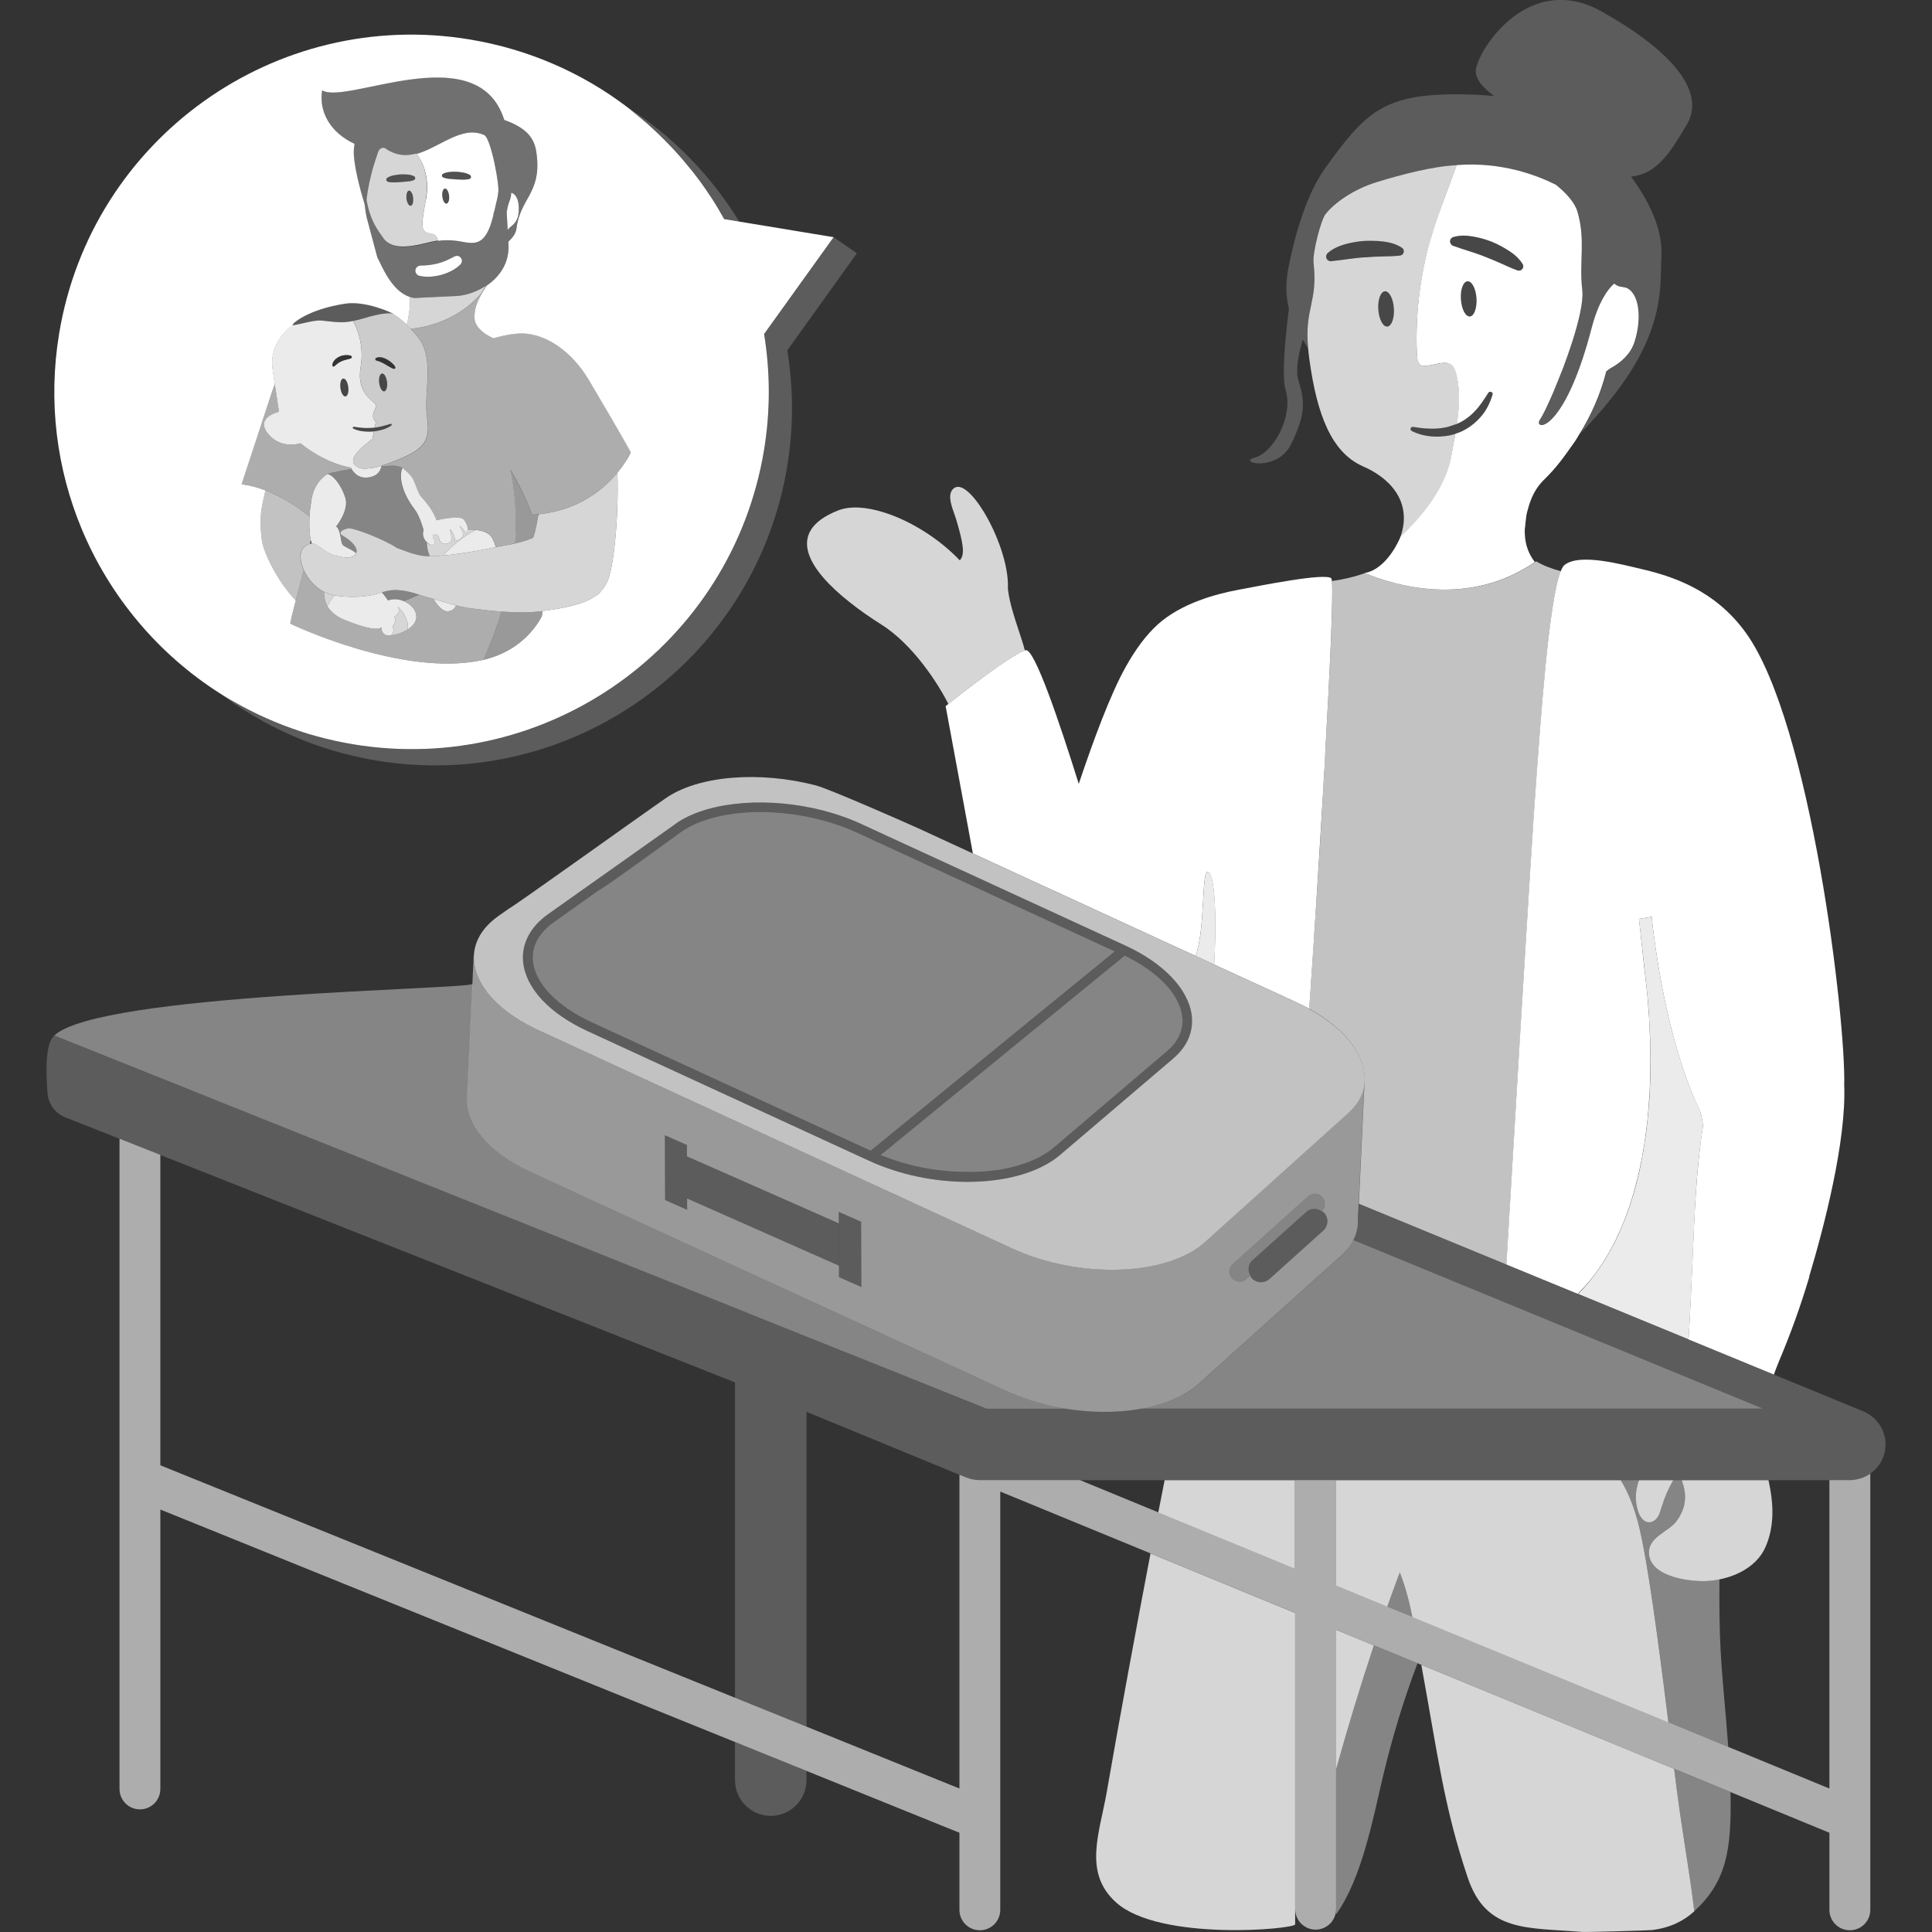 <svg viewBox="0 0 300 300" xmlns="http://www.w3.org/2000/svg"><rect x="0" y="0" width="300" height="300" fill="#333333" stroke="none"/><g fill="#fff"><path d="m 125.23 274.99 v 1.43 c 0 3.06 -2.48 5.55 -5.55 5.55 s -5.55 -2.49 -5.55 -5.55 v -5.92 l 11.11 4.49 z" opacity=".2"/><path d="m 259.95 274.67 c 1.11 9.19 2.19 14.33 3.13 22.11 4.87 -4.5 5.85 -9.22 5.63 -18.5 l -8.76 -3.6 z" opacity=".4"/><path d="m 150.57 181.99 c .27 0 .53 0 .8 -.01 .37 -.01 .73 -.04 1.09 -.06 .25 -.02 .51 -.03 .76 -.05 .36 -.03 .72 -.08 1.07 -.12 l .72 -.09 c .35 -.05 .7 -.12 1.04 -.19 .23 -.04 .45 -.08 .67 -.13 .34 -.08 .68 -.17 1.01 -.26 .21 -.06 .42 -.11 .62 -.17 .33 -.1 .65 -.22 .97 -.33 .18 -.07 .38 -.13 .55 -.2 .32 -.13 .63 -.27 .93 -.41 .16 -.07 .32 -.14 .47 -.22 .32 -.16 .62 -.34 .92 -.53 .12 -.07 .24 -.13 .35 -.21 .4 -.26 .77 -.54 1.12 -.83 l 17.59 -14.98 c 1.8 -1.53 2.6 -3.42 2.32 -5.46 -.47 -3.4 -3.8 -6.87 -8.93 -9.33 l -37.9 30.95 c .13 .05 .26 .11 .39 .16 .27 .11 .54 .21 .82 .31 .34 .13 .68 .25 1.03 .36 .28 .09 .56 .18 .85 .27 .35 .1 .7 .21 1.05 .3 .29 .08 .57 .15 .86 .22 .36 .09 .71 .17 1.07 .24 .29 .06 .57 .12 .86 .17 .36 .07 .73 .13 1.09 .18 .29 .04 .57 .09 .86 .12 .37 .05 .73 .09 1.09 .12 .28 .03 .57 .06 .85 .08 .37 .03 .74 .05 1.1 .06 .28 .01 .55 .03 .82 .03 .37 .01 .74 .01 1.1 0 z" opacity=".4"/><path d="m 194.49 195.69 l 8.35 -7.51 c .69 -.62 1.67 -.63 2.39 -.14 .59 -.59 .63 -1.53 .07 -2.15 -.58 -.64 -1.57 -.7 -2.21 -.12 l -11.7 10.52 c -.64 .58 -.7 1.57 -.12 2.21 .31 .35 .74 .52 1.17 .52 .37 0 .75 -.13 1.05 -.4 l .62 -.56 c -.42 -.78 -.31 -1.76 .38 -2.38 z" opacity=".4"/><path d="m 130.24 189.96 l -23.57 -10.4 .02 6.52 23.58 10.45 z" opacity=".2"/><path d="m 195.81 199.11 c -.54 0 -1.07 -.22 -1.46 -.65 -.73 -.81 -.66 -2.05 .15 -2.78 l 8.35 -7.51 c .81 -.73 2.05 -.66 2.78 .15 s .66 2.05 -.15 2.78 l -8.35 7.51 c -.38 .34 -.85 .5 -1.31 .5 z" opacity=".2"/><path d="m 130.28 198.31 l 3.47 1.54 -.05 -10.14 -3.46 -1.53 z" opacity=".2"/><path d="m 103.28 186.34 l 3.42 1.52 -.04 -10.07 -3.42 -1.51 z" opacity=".2"/><path d="m 211.69 169.12 c -.02 .06 -.03 .12 -.05 .18 -.1 .35 -.23 .69 -.39 1.02 -.04 .09 -.08 .18 -.13 .27 -.16 .31 -.36 .6 -.57 .9 -.07 .09 -.13 .19 -.2 .28 -.3 .37 -.62 .73 -1.01 1.07 l -22.15 19.91 c -.42 .38 -.88 .72 -1.37 1.05 -.12 .08 -.25 .15 -.37 .23 -.4 .25 -.81 .48 -1.24 .7 -.12 .06 -.25 .12 -.37 .18 -.48 .23 -.98 .44 -1.51 .64 -.08 .03 -.16 .06 -.24 .09 -.62 .22 -1.25 .42 -1.92 .59 -.84 .22 -1.71 .4 -2.6 .54 -.01 0 -.02 0 -.03 0 -.59 .09 -1.19 .17 -1.8 .23 -.62 .06 -1.25 .1 -1.89 .13 -.34 .01 -.69 .01 -1.03 .01 -.35 0 -.7 .01 -1.06 .01 -.65 -.02 -1.3 -.05 -1.95 -.1 -.22 -.02 -.45 -.04 -.67 -.06 -.45 -.04 -.89 -.09 -1.34 -.14 -.26 -.03 -.52 -.08 -.78 -.11 -.41 -.06 -.83 -.13 -1.24 -.2 -.27 -.05 -.54 -.1 -.81 -.16 -.4 -.08 -.81 -.17 -1.21 -.27 -.27 -.07 -.54 -.13 -.81 -.2 -.41 -.11 -.81 -.22 -1.22 -.35 -.26 -.08 -.51 -.15 -.76 -.23 -.44 -.14 -.87 -.3 -1.31 -.46 -.21 -.08 -.42 -.15 -.63 -.23 -.64 -.25 -1.27 -.51 -1.89 -.8 l -55.84 -25.72 -14.16 -6.52 -3.45 -1.59 c -6.72 -3.1 -10.26 -7.51 -10.11 -11.58 l -.03 -.01 -1.02 22.24 h .01 c -.07 4.03 3.47 8.38 10.12 11.44 l 73.44 33.82 c 10.5 4.83 24.06 4.31 30.05 -1.07 l 22.15 -19.91 c 1.89 -1.7 2.7 -3.72 2.55 -5.83 h .02 l 1 -21.23 s 0 0 0 0 c -.03 .42 -.09 .84 -.2 1.25 z m -81.41 29.19 l -.01 -1.78 -23.58 -10.44 .01 1.77 -3.42 -1.52 -.04 -10.06 3.42 1.51 .01 1.77 23.58 10.4 -.01 -1.78 3.47 1.53 .04 10.14 z m 75.19 -7.21 l -8.35 7.51 c -.38 .34 -.85 .5 -1.31 .5 -.54 0 -1.07 -.22 -1.46 -.65 -.11 -.12 -.16 -.26 -.23 -.4 l -.62 .56 c -.3 .27 -.67 .4 -1.05 .4 -.43 0 -.86 -.18 -1.17 -.52 -.58 -.64 -.53 -1.64 .12 -2.21 l 11.7 -10.52 c .64 -.58 1.64 -.53 2.21 .12 .56 .62 .52 1.57 -.07 2.15 .13 .09 .27 .16 .38 .28 .73 .81 .66 2.05 -.15 2.78 z" opacity=".5"/><path d="m 177.21 218.74 h 96.54 l -63.59 -26.17 c -.42 .83 -1.01 1.63 -1.83 2.36 l -22.15 19.91 c -2.17 1.95 -5.33 3.25 -8.97 3.9 z" opacity=".4"/><path d="m 213.34 255.49 l -5.89 -2.42 v 21.74 c 1.82 -6.53 3.79 -13.03 5.89 -19.32 z" opacity=".8"/><path d="m 201.1 229.85 h -20.26 c -.33 1.67 -.65 3.34 -.98 5.01 l 21.23 8.74 v -13.75 z" opacity=".8"/><path d="m 254.55 237.18 c -.71 -2.92 -1.65 -5.34 -2.87 -7.33 h -44.23 v 16.36 l 7.96 3.28 c .64 -1.79 1.29 -3.58 1.95 -5.32 .93 2.38 1.48 4.6 1.95 6.93 l 39.76 16.36 c -1.63 -13.17 -3.25 -25.06 -4.52 -30.27 z" opacity=".8"/><path d="m 220.7 258.52 c 2.57 13.99 3.49 21.98 7.2 33.01 2.87 8.56 9.22 7.76 17.8 8.46 .61 .05 10.18 -.22 10.8 -.29 2.74 -.33 4.9 -1.36 6.59 -2.92 -.95 -7.78 -2.03 -12.92 -3.13 -22.11 l -39.25 -16.15 z" opacity=".8"/><path d="m 201.1 250.46 l -22.45 -9.24 c -2.35 12.33 -4.64 24.66 -6.79 37.02 -1.12 6.42 -3.72 12.55 1.47 17.19 6.74 6.04 27.6 4.15 27.78 3.39 v -48.37 z" opacity=".8"/><path d="m 267.19 256.62 c -.2 -3.75 -.23 -7.55 -.19 -11.39 -.54 .11 -1.08 .2 -1.61 .24 -2.7 .22 -8.94 -.54 -9.31 -4.06 -.3 -2.79 2.97 -3.45 4.3 -5.28 1.58 -2.18 1.54 -4.23 .77 -6.29 h -1.31 c -.76 1.27 -1.36 2.64 -1.78 4.09 -.16 .55 -.3 1.12 -.62 1.6 s -.84 .87 -1.41 .84 c -.82 -.04 -1.36 -.86 -1.63 -1.63 -.6 -1.74 -.44 -3.35 .11 -4.9 h -2.83 c 1.22 1.99 2.16 4.41 2.87 7.33 1.27 5.22 2.89 17.1 4.52 30.27 l 9.29 3.82 c -.38 -5.37 -.95 -10.52 -1.16 -14.65 z" opacity=".4"/><path d="m 262.21 207.99 c .25 -4.16 .43 -8.27 .64 -12.95 .07 -1.54 .14 -3.31 .23 -5.18 .02 -.33 .03 -.66 .05 -1 .02 -.39 .04 -.77 .06 -1.17 .03 -.51 .06 -1.03 .09 -1.55 .02 -.26 .03 -.52 .05 -.79 .05 -.78 .11 -1.57 .17 -2.36 .02 -.23 .04 -.47 .06 -.7 .05 -.59 .1 -1.18 .16 -1.77 .03 -.28 .06 -.55 .09 -.83 .06 -.57 .13 -1.14 .2 -1.71 .03 -.25 .06 -.5 .09 -.75 .11 -.8 .22 -1.6 .34 -2.37 -.11 -1.09 -.3 -2.01 -.62 -2.69 -3.49 -7.35 -6.08 -18.27 -7.36 -29.81 -.65 .13 -1.31 .23 -1.96 .32 0 .03 .01 .06 .01 .09 .33 3.04 .64 5.79 .88 7.97 .02 .14 .03 .27 .05 .4 .04 .39 .09 .77 .12 1.12 .03 .28 .06 .56 .09 .81 .01 .13 .03 .25 .04 .36 .03 .23 .05 .45 .07 .65 .01 .1 .02 .19 .03 .28 .03 .27 .05 .51 .07 .7 .07 .77 .13 1.55 .18 2.34 .02 .25 .03 .5 .04 .74 .03 .55 .06 1.1 .09 1.65 .01 .29 .02 .58 .04 .87 .02 .52 .04 1.05 .05 1.57 .01 .3 .01 .6 .02 .9 .01 .55 .01 1.1 .01 1.64 v .81 c -.01 .68 -.02 1.36 -.04 2.04 0 .14 -.01 .28 -.01 .43 -.03 .83 -.07 1.66 -.12 2.49 -.01 .17 -.03 .34 -.04 .51 -.05 .65 -.1 1.31 -.16 1.96 -.02 .26 -.05 .52 -.08 .77 -.06 .57 -.12 1.14 -.19 1.7 -.03 .28 -.07 .55 -.11 .82 -.08 .56 -.16 1.13 -.25 1.68 -.04 .25 -.08 .51 -.12 .76 -.11 .63 -.23 1.26 -.35 1.88 -.04 .17 -.07 .35 -.1 .52 -.34 1.6 -.74 3.17 -1.2 4.71 -.06 .2 -.13 .39 -.19 .59 -.18 .56 -.36 1.12 -.56 1.67 -.08 .23 -.17 .46 -.25 .68 -.19 .52 -.4 1.03 -.61 1.53 -.09 .22 -.19 .45 -.28 .67 -.23 .53 -.47 1.04 -.72 1.55 -.09 .18 -.17 .36 -.27 .54 -1.49 2.92 -3.34 5.56 -5.58 7.84 l 17.16 7.06 z" opacity=".9"/><path d="m 260.37 236.14 c -1.33 1.83 -4.6 2.49 -4.3 5.28 .38 3.52 6.61 4.28 9.31 4.06 3.46 -.29 7.3 -1.91 8.77 -5.27 1.46 -3.34 1.23 -6.91 .46 -10.36 h -13.47 c .77 2.06 .81 4.11 -.77 6.29 z" opacity=".8"/><path d="m 256.02 236.38 c .57 .03 1.1 -.36 1.41 -.84 s .45 -1.05 .62 -1.6 c .43 -1.45 1.02 -2.81 1.78 -4.09 h -5.33 c -.55 1.54 -.7 3.16 -.11 4.9 .27 .77 .81 1.59 1.63 1.63 z" opacity=".8"/><path d="m 213.34 255.49 c -2.1 6.29 -4.07 12.79 -5.89 19.32 v 22.48 c 3.98 -5.52 5.72 -14.76 7.25 -21.25 1.43 -6.04 3.21 -11.97 5.41 -17.77 l -6.77 -2.79 z" opacity=".4"/><path d="m 219.31 251.09 c -.47 -2.33 -1.02 -4.55 -1.95 -6.93 -.67 1.74 -1.31 3.53 -1.95 5.32 z" opacity=".4"/><path d="m 292.79 224.28 v .01 c 0 .11 -.02 .22 -.03 .32 -.01 .26 -.03 .51 -.08 .76 -.05 .26 -.13 .51 -.22 .76 -.03 .09 -.05 .18 -.08 .28 -.01 0 -.01 .01 -.01 .01 -.03 .07 -.07 .12 -.1 .19 -.11 .24 -.23 .47 -.37 .69 -.06 .08 -.12 .16 -.17 .24 -.14 .2 -.3 .38 -.46 .55 -.06 .07 -.12 .14 -.19 .2 -.2 .2 -.42 .37 -.65 .53 -.03 .03 -.07 .06 -.11 .09 -.26 .18 -.54 .32 -.83 .45 -.09 .04 -.18 .07 -.27 .11 -.23 .08 -.45 .15 -.69 .21 -.09 .02 -.19 .05 -.29 .06 -.33 .06 -.66 .11 -1 .11 l -.01 -.01 h -135.09 c -.72 0 -1.44 -.14 -2.11 -.41 l -1.06 -.43 -23.73 -9.77 v 48.9 l -11.11 -4.49 v -48.98 l -89.24 -35.32 -6.34 -2.51 -8.47 -3.35 c -1.53 -.64 -2.57 -2.07 -2.7 -3.72 -.25 -3.11 -.38 -7.89 1.07 -8.96 l 144.79 57.96 h 12.39 c 4.02 .64 8.03 .63 11.6 0 h 96.53 l -63.6 -26.17 c .56 -1.1 .79 -2.27 .71 -3.47 h .04 l .1 -2.18 78.36 32.23 q 0 .01 .01 .01 c .34 .14 .66 .31 .96 .51 .04 .03 .08 .07 .13 .1 .25 .18 .49 .38 .71 .6 .14 .14 .25 .3 .38 .45 .1 .13 .21 .24 .3 .38 .09 .13 .15 .28 .23 .42 .1 .17 .21 .34 .28 .52 .09 .2 .13 .41 .19 .62 .05 .17 .11 .33 .14 .51 .06 .33 .1 .66 .1 1 z" opacity=".2"/><path d="m 165.62 218.75 h -12.39 l -144.8 -57.96 c 6.95 -6.52 64.05 -7.13 64.95 -8.01 l -.12 2.57 -.7 15.3 .01 .01 c -.06 4.02 3.47 8.37 10.11 11.44 l 73.44 33.83 c 3 1.38 6.24 2.31 9.49 2.83 z" opacity=".4"/><path d="m 290.42 228.84 v 67.72 c 0 1.76 -1.42 3.17 -3.18 3.17 -1.75 0 -3.17 -1.41 -3.17 -3.17 v -11.97 l -76.61 -31.53 v 43.4 c 0 1.75 -1.42 3.17 -3.17 3.17 s -3.17 -1.42 -3.17 -3.17 v -46.01 l -45.8 -18.84 v 64.95 c 0 1.76 -1.42 3.17 -3.17 3.17 s -3.17 -1.41 -3.17 -3.17 v -11.97 l -23.73 -9.6 -11.11 -4.49 -89.24 -36.1 v 43.39 c 0 1.75 -1.42 3.17 -3.17 3.17 s -3.17 -1.42 -3.17 -3.17 v -100.97 l 6.34 2.51 v 48.2 l 89.24 36.1 11.11 4.49 23.73 9.6 v -48.73 l 1.06 .43 c .67 .27 1.39 .41 2.11 .41 h 15.55 l 33.42 13.76 v -13.76 h 6.34 v 16.37 l 76.61 31.52 v -47.89 h 3.16 l .01 .01 c .34 0 .67 -.05 1 -.11 .1 -.01 .2 -.04 .29 -.06 .24 -.06 .46 -.13 .69 -.21 .09 -.04 .18 -.07 .27 -.11 .29 -.13 .57 -.27 .83 -.45 .04 -.02 .06 -.05 .1 -.07 z" opacity=".6"/><path d="m 203.29 156.65 c -.04 -.03 -.08 -.04 -.12 -.07 -.25 -.15 -.52 -.28 -.8 -.41 -.31 -.16 -.61 -.32 -.95 -.47 l -12.02 -5.52 -.87 -.4 v -.02 l -2.88 -1.32 -3.43 -1.57 -14.94 -6.88 -2.72 -1.26 -2.31 -1.05 -11.18 -5.15 -8.39 -3.87 c -2.11 -.97 -14.09 -6.23 -16.01 -6.71 -8.65 -2.24 -18.23 -1.58 -23.39 2.06 l -2.36 1.66 c -.12 .04 -21.52 15.35 -21.79 15.35 l -1.7 1.19 c -6.99 4.92 -4.21 12.98 6.27 17.8 l 73.45 33.84 c 10.49 4.83 24.06 4.31 30.05 -1.08 l 22.14 -19.91 c 5.13 -4.61 2.33 -11.62 -6.06 -16.19 z m -21.08 7.69 l -17.59 14.99 c -3.27 2.78 -8.58 4.19 -14.38 4.19 -5.07 0 -10.51 -1.08 -15.27 -3.27 l -1.08 -.49 -42.61 -19.63 c -6 -2.76 -9.66 -6.7 -10.05 -10.8 -.26 -2.79 1.12 -5.42 3.88 -7.38 l 20.19 -14.3 .09 -.07 h .01 c 5.17 -3.26 14.19 -3.83 22.37 -1.74 3.66 .96 6.03 2.14 6.03 2.14 l 41.02 18.88 c 5.83 2.69 9.65 6.68 10.22 10.69 .34 2.56 -.63 4.91 -2.84 6.79 z" opacity=".7"/><path d="m 185.05 157.55 c -.56 -4 -4.38 -7.99 -10.22 -10.69 l -41.02 -18.88 s -2.37 -1.18 -6.03 -2.14 c -8.48 -2.17 -17.87 -1.47 -22.93 2.12 l -.45 .32 -19.28 13.67 c -2.76 1.96 -4.14 4.59 -3.88 7.38 .38 4.09 4.04 8.03 10.05 10.8 l 42.61 19.63 1.08 .49 c 4.76 2.19 10.2 3.27 15.27 3.27 5.79 0 11.11 -1.41 14.38 -4.19 l 17.59 -14.99 c 2.21 -1.88 3.18 -4.23 2.84 -6.79 z m -79.49 7.5 l -13.65 -6.28 c -5.43 -2.5 -8.86 -6.07 -9.19 -9.57 -.01 -.09 -.01 -.17 -.01 -.26 -.07 -1.12 .21 -2.21 .82 -3.21 .07 -.12 .14 -.24 .22 -.35 .23 -.34 .5 -.67 .81 -.98 .41 -.43 .88 -.83 1.42 -1.21 l .01 -.01 6.96 -4.94 c .37 0 12.77 -9.04 12.77 -9.04 .1 -.07 .21 -.15 .32 -.22 h .01 c .11 -.08 .22 -.15 .33 -.21 .16 -.11 .33 -.2 .5 -.29 .01 -.01 .02 -.02 .03 -.02 .14 -.08 .29 -.16 .45 -.24 .14 -.07 .28 -.14 .43 -.2 .13 -.07 .26 -.13 .4 -.18 .22 -.1 .45 -.19 .69 -.28 s .48 -.18 .73 -.25 c .49 -.17 1 -.32 1.52 -.44 .5 -.13 1.02 -.24 1.55 -.33 6.17 -1.1 14.01 -.18 20.38 2.75 l 40.07 18.44 -.01 .01 -5.87 4.79 -32.06 26.19 -29.62 -13.66 z m 75.68 -1.84 l -17.59 14.98 c -.34 .3 -.72 .57 -1.11 .83 -.12 .08 -.24 .14 -.36 .21 -.29 .18 -.59 .36 -.91 .52 -.15 .08 -.32 .15 -.47 .22 -.31 .14 -.61 .29 -.93 .41 -.18 .07 -.37 .13 -.56 .2 -.32 .11 -.63 .23 -.96 .33 -.21 .06 -.42 .11 -.62 .17 -.33 .08 -.67 .18 -1.01 .25 -.22 .05 -.45 .09 -.67 .13 -.35 .07 -.69 .14 -1.04 .19 -.24 .04 -.48 .06 -.72 .1 -.36 .04 -.71 .09 -1.07 .12 -.25 .02 -.51 .03 -.76 .05 -.36 .03 -.72 .05 -1.09 .06 -.26 .01 -.53 .01 -.8 .01 -.36 .01 -.73 .01 -1.1 0 -.27 -.01 -.54 -.02 -.82 -.03 -.36 -.02 -.73 -.04 -1.1 -.07 -.28 -.02 -.56 -.04 -.85 -.07 -.36 -.04 -.73 -.08 -1.09 -.13 -.29 -.03 -.57 -.07 -.86 -.12 -.36 -.05 -.73 -.11 -1.09 -.18 -.29 -.05 -.57 -.11 -.86 -.17 -.36 -.07 -.72 -.15 -1.07 -.24 -.29 -.07 -.58 -.14 -.86 -.22 -.35 -.09 -.7 -.19 -1.05 -.3 -.29 -.08 -.57 -.17 -.85 -.26 -.34 -.11 -.69 -.23 -1.03 -.36 -.27 -.1 -.54 -.2 -.81 -.31 -.13 -.05 -.26 -.11 -.39 -.16 l 37.91 -30.94 c 5.13 2.46 8.46 5.93 8.92 9.32 .28 2.04 -.52 3.93 -2.32 5.46 z" opacity=".2"/><path d="m 173.12 147.73 l -5.87 4.79 -32.06 26.18 -29.62 -13.65 -13.65 -6.28 c -5.43 -2.5 -8.86 -6.07 -9.19 -9.57 -.01 -.09 -.01 -.17 -.01 -.26 -.06 -1.13 .22 -2.21 .82 -3.21 .07 -.12 .14 -.24 .22 -.35 .24 -.34 .51 -.67 .81 -.98 .41 -.43 .88 -.83 1.42 -1.21 l .01 -.01 6.96 -4.94 c .37 0 12.77 -9.04 12.77 -9.04 .1 -.07 .21 -.15 .32 -.22 h .01 c .11 -.08 .22 -.15 .33 -.21 .16 -.1 .33 -.2 .5 -.29 .01 -.01 .02 -.02 .03 -.02 .14 -.08 .29 -.16 .45 -.24 .14 -.07 .28 -.14 .43 -.2 .13 -.07 .26 -.13 .4 -.18 .22 -.1 .46 -.19 .69 -.28 .24 -.09 .48 -.17 .73 -.25 .49 -.17 1 -.31 1.52 -.44 .51 -.13 1.02 -.23 1.55 -.33 6.17 -1.1 14.01 -.18 20.38 2.75 l 40.06 18.45 z" opacity=".4"/><path d="m 204.07 44.51 c .03 -.35 .05 -.69 .05 -1.03 .02 -.92 -.05 -1.83 -.14 -2.73 -.16 -1.52 1.15 -6.6 1.85 -7.49 1.41 -1.77 4.34 -3.88 8.05 -5.01 3.69 -1.12 8.58 -2.42 12.33 -2.6 6.96 -.55 12.43 1.54 15.41 3.04 1.59 1.29 2.92 2.74 3.34 4.19 1.3 4.45 .22 7.73 .74 12.22 .2 1.73 -.54 4.84 -1.6 8.11 -.42 1.29 -.88 2.6 -1.36 3.86 -.52 1.39 -1.06 2.7 -1.55 3.87 -.89 2.09 -1.67 3.68 -2.03 4.18 -.72 1 .64 1.76 2.78 -1.21 1.52 -2.1 3.42 -6.06 5.27 -13.14 1 -3.83 2.34 -5.77 3.45 -6.76 .34 .31 .78 .5 1.27 .51 0 .01 0 .02 -.01 .03 .21 .01 .41 .05 .61 .13 1.96 .78 2.55 4.55 1.32 8.42 -.62 1.94 -2.21 3.26 -3.67 4.07 -.3 .17 -.53 .35 -.72 .53 -.9 3.53 -2.34 6.81 -4.18 9.74 1.57 -1.62 3.81 -4.08 5.72 -6.6 7.8 -10.21 6.73 -17.26 6.98 -20.79 .26 -3.54 -1.2 -7.87 -4.72 -12.64 4.27 -.36 6.37 -4.3 8.61 -7.96 3.1 -5.08 -2.03 -11.4 -13.12 -17.64 -11.09 -6.25 -18.88 5.29 -19.56 8.89 -.27 1.41 1.07 2.9 2.79 4.21 -1.99 -.2 -4.2 -.29 -6.67 -.26 -10.86 .12 -13.65 3.3 -19.53 11.45 -3.52 4.88 -5.23 12.91 -5.75 15.69 -.46 2.47 -.31 4.47 .11 6.15 -.62 4.93 -1.13 10.58 -.5 12.67 1.2 4.01 -1.87 9.66 -4.78 10.44 -2.92 .78 3.52 2.32 5.64 -2.11 s 2.24 -6.29 1.12 -9.85 c -.48 -1.52 -.01 -4.03 .67 -6.35 .3 .5 .59 .96 .84 1.41 -.15 -1.62 -.13 -2.85 -.03 -3.89 .2 -2.09 .74 -3.45 .96 -5.76 z" opacity=".2"/><path d="m 217.46 83.4 c 2.02 -1.97 6.95 -6.8 7.95 -12.77 .18 -1.08 .39 -2.17 .57 -3.25 -.01 0 -.02 .01 -.03 .01 -.11 .03 -.22 .06 -.33 .09 -.12 .03 -.24 .07 -.37 .1 -.01 0 -.03 .01 -.04 .01 -.05 .01 -.09 .02 -.14 .02 -.12 .02 -.24 .05 -.36 .06 -.08 .01 -.15 .03 -.23 .04 -.11 .02 -.23 .02 -.34 .03 -.1 .01 -.2 .02 -.3 .03 -.02 0 -.04 0 -.06 .01 -.05 0 -.09 .01 -.14 .01 -.23 .01 -.46 .02 -.68 .01 -1.3 -.02 -2.58 -.29 -3.74 -.87 -.17 -.09 -.24 -.29 -.15 -.46 .07 -.14 .22 -.21 .37 -.18 h .01 c .59 .11 1.18 .17 1.76 .23 .59 .03 1.17 .07 1.75 .03 .57 -.02 1.14 -.1 1.69 -.22 .33 -.07 .63 -.2 .94 -.3 .22 -.07 .44 -.12 .65 -.21 .38 -2.56 .54 -5.12 -.06 -7.63 -.16 -.69 -.44 -1.44 -1.09 -1.73 -.47 -.21 -1.02 -.12 -1.53 -.03 -.66 .11 -2.28 .59 -2.89 .28 -.59 -.3 -.64 -1.36 -.66 -1.91 -.23 -5.76 .46 -11.55 1.99 -17.11 .38 -1.4 .81 -2.79 1.3 -4.16 .55 -1.56 2.9 -7.88 2.9 -7.88 -3.75 .17 -8.63 1.47 -12.33 2.6 -3.71 1.13 -6.64 3.23 -8.05 5.01 -.7 .89 -2.01 5.97 -1.85 7.49 .09 .89 .16 1.81 .14 2.73 -.01 .34 -.02 .69 -.05 1.03 -.22 2.32 -.76 3.68 -.96 5.76 -.1 1.04 -.12 2.27 .03 3.89 .05 .49 .1 1.01 .18 1.58 1.18 8.69 3.46 14.48 8.24 16.63 .06 .03 .11 .06 .16 .08 3.52 1.5 7.81 5.09 5.74 10.95 z m -5.44 -43.45 s 0 0 0 0 c -1.78 .1 -3.47 .42 -5.25 .6 l -.05 .01 c -.4 .04 -.76 -.25 -.8 -.65 -.02 -.24 .08 -.47 .25 -.62 .8 -.7 1.77 -1.11 2.73 -1.38 .97 -.26 1.95 -.43 2.94 -.5 .34 -.02 .69 -.02 1.03 -.02 .65 0 1.29 .03 1.94 .11 .98 .13 1.99 .38 2.88 .97 .3 .2 .39 .61 .18 .92 -.11 .17 -.29 .27 -.48 .29 l -.05 .01 c -.92 .1 -1.79 .12 -2.67 .13 s -1.77 .07 -2.65 .14 z m 2 8.1 c -.1 -1.51 .36 -2.77 1.03 -2.82 .67 -.04 1.29 1.15 1.39 2.66 s -.36 2.77 -1.03 2.82 c -.67 .04 -1.29 -1.15 -1.39 -2.66 z" opacity=".8"/><path d="m 216.43 47.89 c -.1 -1.51 -.72 -2.7 -1.39 -2.66 s -1.13 1.31 -1.03 2.82 .72 2.7 1.39 2.66 1.13 -1.31 1.03 -2.82 z" opacity=".1"/><path d="m 227.87 43.67 c -.67 .04 -1.13 1.31 -1.03 2.82 s .72 2.7 1.39 2.66 1.13 -1.31 1.03 -2.82 -.72 -2.7 -1.39 -2.66 z" opacity=".1"/><path d="m 229.97 64.73 c .87 -.99 1.43 -2.18 1.82 -3.38 .05 -.16 -.01 -.34 -.15 -.44 -.18 -.11 -.41 -.07 -.52 .11 l -.02 .03 c -.66 1.01 -1.27 2.01 -2.08 2.83 -.79 .83 -1.72 1.49 -2.76 1.94 -.01 .01 -.03 .01 -.04 .01 -.21 .09 -.43 .14 -.65 .21 -.31 .11 -.62 .23 -.94 .3 -.55 .12 -1.12 .19 -1.69 .22 -.58 .03 -1.16 0 -1.75 -.03 -.58 -.06 -1.17 -.12 -1.76 -.23 h -.01 c -.14 -.03 -.3 .05 -.37 .18 -.08 .17 -.02 .37 .15 .46 1.15 .57 2.44 .85 3.74 .87 .29 .01 .58 -.01 .88 -.03 .1 -.01 .2 -.02 .3 -.03 .19 -.02 .38 -.04 .58 -.08 l .36 -.06 c .18 -.04 .36 -.08 .55 -.13 .11 -.03 .22 -.05 .33 -.09 .29 -.09 .58 -.19 .86 -.31 1.22 -.53 2.3 -1.36 3.16 -2.35 z" opacity=".1"/><path d="m 234.26 38.91 c -.84 -.54 -1.72 -1 -2.64 -1.37 -.92 -.36 -1.88 -.64 -2.87 -.82 -.99 -.17 -2.03 -.22 -3.06 .07 -.22 .06 -.41 .23 -.49 .46 -.14 .38 .06 .8 .44 .93 l .04 .02 c 1.68 .61 3.34 1.04 5 1.72 .82 .32 1.65 .65 2.45 1.02 .81 .37 1.59 .73 2.47 1.03 l .05 .02 c .18 .06 .38 .05 .55 -.06 .31 -.19 .42 -.59 .23 -.91 -.55 -.92 -1.35 -1.58 -2.18 -2.12 z" opacity=".1"/><path d="m 217.39 39.67 c .19 -.02 .36 -.12 .48 -.29 .2 -.3 .12 -.71 -.18 -.92 -.89 -.59 -1.9 -.84 -2.88 -.97 -.65 -.08 -1.29 -.11 -1.94 -.11 -.34 0 -.69 -.01 -1.03 .02 -.99 .07 -1.97 .23 -2.94 .5 -.96 .27 -1.93 .68 -2.73 1.38 -.17 .15 -.27 .38 -.25 .62 .04 .4 .4 .69 .8 .65 l .05 -.01 c 1.78 -.18 3.47 -.51 5.25 -.6 .88 -.07 1.77 -.13 2.65 -.14 .89 -.01 1.75 -.03 2.67 -.13 l .05 -.01 z" opacity=".1"/><path d="m 242.37 88.71 c -1.91 4.75 -3.16 23.94 -3.72 31.21 -.01 .25 -.04 .49 -.05 .72 -.81 10.32 -4.08 65.91 -4.67 75.72 l -22.93 -9.44 .89 -19.04 c .01 -.15 .01 -.29 .01 -.43 l .01 -.09 h -.01 c -.07 -3.71 -3.15 -7.73 -8.62 -10.72 .01 -.25 .04 -.52 .05 -.79 .01 -.09 .01 -.19 .03 -.28 .05 -.83 .12 -1.72 .19 -2.64 .01 -.31 .03 -.61 .05 -.93 .04 -.56 .08 -1.13 .12 -1.72 .08 -1.27 .17 -2.62 .27 -4.02 .09 -1.39 .19 -2.83 .28 -4.31 0 -.12 .01 -.24 .03 -.36 .04 -.53 .08 -1.08 .11 -1.63 0 -.09 0 -.19 .01 -.28 .36 -5.37 .72 -11.18 1.04 -16.92 .01 -.43 .04 -.85 .07 -1.28 .05 -.73 .09 -1.47 .13 -2.2 .04 -.77 .08 -1.54 .12 -2.3 .73 -13.01 1.27 -24.41 1.04 -26.76 .52 -.07 .99 -.15 1.43 -.23 1.5 -.29 2.71 -.64 3.7 -1 4.64 1.94 16.07 5.41 26.41 -1.71 .05 -.04 .12 -.08 .17 -.12 1.11 .67 2.42 1.15 3.84 1.54 z" opacity=".7"/><path d="m 252.53 44.7 c -.21 -.09 -.4 -.13 -.61 -.12 0 -.01 .01 -.04 .01 -.04 -.11 0 -.2 -.01 -.31 -.03 -.36 -.07 -.71 -.24 -.97 -.48 -1.09 .97 -2.44 2.92 -3.46 6.75 -1.84 7.09 -3.74 11.04 -5.27 13.14 -2.12 2.96 -3.48 2.2 -2.78 1.2 .37 -.51 1.15 -2.1 2.04 -4.18 .49 -1.17 1.01 -2.48 1.56 -3.87 .48 -1.27 .93 -2.58 1.36 -3.87 1.05 -3.27 1.79 -6.38 1.6 -8.1 -.53 -4.5 .55 -7.78 -.75 -12.22 -.43 -1.46 -1.75 -2.9 -3.35 -4.19 -2.98 -1.5 -8.46 -3.59 -15.41 -3.06 l -2.91 7.9 c -.48 1.36 -.91 2.75 -1.31 4.16 -1.51 5.55 -2.2 11.34 -1.96 17.11 .01 .56 .05 1.62 .65 1.91 .6 .31 2.22 -.19 2.88 -.29 .52 -.07 1.05 -.17 1.52 .05 .65 .28 .93 1.03 1.09 1.71 .6 2.52 .44 5.07 .07 7.63 h .04 c 1.03 -.45 1.96 -1.11 2.74 -1.95 .81 -.81 1.43 -1.82 2.08 -2.82 l .01 -.04 c .12 -.16 .36 -.23 .53 -.11 .16 .09 .2 .28 .13 .44 -.37 1.2 -.93 2.4 -1.8 3.38 -.87 1 -1.94 1.82 -3.16 2.36 -.27 .09 -.55 .2 -.81 .29 -.2 1.09 -.4 2.16 -.59 3.24 -1 5.98 -5.94 10.81 -7.94 12.76 -.03 .04 -.03 .07 -.03 .11 0 0 -1.94 4.86 -5.5 5.51 4.64 1.94 16.07 5.41 26.41 -1.71 -.91 -1.17 -1.48 -2.58 -1.55 -4.3 -.03 -.29 -.03 -.59 0 -.91 l .05 -.33 c .01 -.29 .05 -.6 .09 -.89 .05 -.52 .11 -1.04 .27 -1.54 .01 -.04 .01 -.09 .04 -.13 .41 -1.64 1.11 -3.22 2.31 -4.46 .05 -.05 .09 -.11 .15 -.15 1.98 -1.92 3.15 -3.58 4.78 -5.9 .28 -.37 .51 -.83 .77 -1.24 1.83 -2.92 3.28 -6.19 4.18 -9.74 .19 -.17 .43 -.36 .72 -.53 1.47 -.8 3.06 -2.12 3.67 -4.06 1.24 -3.88 .65 -7.66 -1.31 -8.42 z m -24.29 4.44 c -.68 .05 -1.29 -1.15 -1.39 -2.67 -.11 -1.5 .36 -2.76 1.03 -2.79 .67 -.05 1.28 1.13 1.39 2.63 .09 1.54 -.37 2.79 -1.03 2.83 z m 7.98 -7.21 c -.17 .11 -.38 .12 -.56 .07 l -.04 -.01 c -.87 -.32 -1.67 -.68 -2.47 -1.05 -.82 -.37 -1.65 -.71 -2.46 -1.03 -1.66 -.68 -3.33 -1.11 -5 -1.72 l -.04 -.01 c -.38 -.15 -.58 -.56 -.45 -.94 .09 -.23 .29 -.39 .49 -.44 1.03 -.3 2.09 -.25 3.07 -.07 .99 .17 1.94 .44 2.87 .8 .92 .37 1.79 .85 2.63 1.38 .83 .53 1.62 1.19 2.18 2.1 .19 .31 .08 .73 -.23 .91 z"/><path d="m 280.95 198.27 c -1.32 4.42 -2.87 8.75 -4.67 13.01 -.31 .72 -.57 1.44 -.83 2.16 l -13.25 -5.45 c .25 -4.16 .44 -8.27 .64 -12.96 .24 -5.39 .51 -13.4 1.6 -20.18 -.11 -1.08 -.29 -2 -.63 -2.68 -3.48 -7.35 -6.07 -18.27 -7.35 -29.81 .12 -.03 .24 -.05 .36 -.08 -.76 .16 -1.54 .29 -2.32 .4 0 .03 .01 .05 .01 .08 .15 1.33 .28 2.62 .41 3.8 .12 1.08 .23 2.11 .33 3.04 .01 .04 .01 .07 .01 .11 .04 .37 .08 .73 .12 1.07 .01 .07 .01 .12 .03 .17 .01 .09 .01 .19 .03 .29 .04 .35 .08 .69 .11 1.01 .04 .28 .07 .56 .09 .81 .01 .12 .03 .24 .04 .36 .03 .23 .05 .44 .07 .64 .01 .09 .03 .2 .03 .28 .03 .27 .05 .52 .07 .71 .09 1.07 .17 2.16 .24 3.26 .01 .27 .03 .55 .04 .83 .05 1 .09 2.02 .12 3.04 v .51 c .03 1.09 .03 2.19 .01 3.3 0 .2 0 .4 -.01 .59 -.01 1.07 -.05 2.15 -.11 3.22 -.01 .12 -.01 .24 -.03 .35 -.07 1.21 -.16 2.43 -.28 3.63 v .01 c -.01 .07 -.03 .15 -.03 .21 -.12 1.13 -.27 2.27 -.44 3.39 -.01 .12 -.03 .24 -.05 .36 -.36 2.35 -.85 4.64 -1.47 6.87 -.12 .41 -.23 .83 -.35 1.23 -.05 .2 -.12 .4 -.19 .59 -.17 .56 -.36 1.12 -.56 1.67 -.08 .23 -.16 .45 -.25 .69 -.19 .51 -.39 1.03 -.6 1.52 -.09 .23 -.19 .45 -.29 .68 -.23 .52 -.47 1.03 -.72 1.55 -.09 .17 -.17 .36 -.27 .53 -.52 1.04 -1.11 2.04 -1.72 3 -.04 .05 -.07 .11 -.11 .16 -1.09 1.7 -2.38 3.24 -3.78 4.67 l -11.09 -4.56 c .59 -9.81 3.86 -65.4 4.67 -75.72 .01 -.23 .04 -.47 .05 -.72 .56 -7.27 1.82 -26.46 3.72 -31.21 .19 -.45 .37 -.79 .57 -.95 2.3 -1.91 8.87 -.11 11.8 .57 4.86 1.12 11.54 3.23 16.37 9.93 10.13 14.04 15.55 60.17 15.28 70.22 .35 8.79 -3.2 22.29 -5.45 29.79 z"/><path d="m 188.53 149.76 l -2.88 -1.32 c 1.54 -4.04 .89 -13.59 1.94 -13.02 1.35 .72 1.23 9.84 .95 14.35 z" opacity=".9"/><path d="m 205.79 116.98 c -.04 .76 -.08 1.52 -.12 2.3 -.06 .73 -.1 1.47 -.14 2.2 -.02 .43 -.05 .85 -.07 1.28 -.34 5.74 -.7 11.57 -1.04 16.92 -.01 .1 -.01 .19 -.01 .28 -.04 .55 -.08 1.1 -.11 1.63 -.01 .12 -.02 .24 -.02 .36 -.11 1.48 -.2 2.92 -.28 4.31 -.1 1.4 -.19 2.75 -.27 4.01 -.04 .6 -.08 1.18 -.12 1.72 -.03 .33 -.04 .63 -.05 .94 -.08 .95 -.14 1.83 -.19 2.64 -.01 .09 -.01 .19 -.03 .28 -.01 .27 -.04 .53 -.05 .79 -.04 -.03 -.08 -.04 -.12 -.07 -.25 -.15 -.52 -.28 -.8 -.41 -.31 -.16 -.61 -.32 -.95 -.47 l -12.02 -5.52 -.87 -.4 v -.02 c .28 -4.5 .4 -13.62 -.95 -14.34 -1.04 -.57 -.4 8.97 -1.93 13.02 l -3.43 -1.57 -14.94 -6.88 -2.72 -1.26 -2.31 -1.05 -11.18 -5.15 -4.23 -22.87 s .15 -.12 .41 -.33 c .19 -.15 .44 -.35 .74 -.59 2.16 -1.7 6.89 -5.35 9.65 -6.98 l .02 -.01 c .61 -.36 1.1 -.62 1.47 -.73 .05 -.03 .09 -.04 .13 -.05 1.34 -.36 5.2 11.01 8.25 20.76 2.28 -6.79 4.91 -13.94 7.35 -18.27 1.44 -2.57 3.08 -4.82 4.92 -6.49 3.69 -3.32 9.1 -4.73 12.37 -5.35 3.25 -.61 13.72 -2.73 14.57 -1.8 .04 .04 .07 .19 .1 .43 .22 2.35 -.31 13.75 -1.04 26.75 z"/><path d="m 112.45 34.02 c -3.77 -6.81 -8.96 -12.78 -15.22 -17.5 7.19 4.57 13.17 10.72 17.56 17.88 l -2.34 -.39 z" opacity=".2"/><path d="m 129.46 36.83 l -14.68 -2.42 v -.01 h -.01 l -2.32 -.38 c -.3 -.53 -.6 -1.06 -.91 -1.58 -.36 -.6 -.72 -1.19 -1.1 -1.77 -.29 -.43 -.57 -.86 -.87 -1.29 -.16 -.24 -.33 -.48 -.5 -.71 -.19 -.26 -.37 -.52 -.56 -.77 -.29 -.39 -.58 -.77 -.88 -1.15 -.06 -.08 -.12 -.15 -.18 -.23 -.09 -.1 -.17 -.21 -.26 -.31 -.24 -.3 -.49 -.59 -.73 -.89 -.3 -.37 -.62 -.73 -.94 -1.1 -.44 -.5 -.89 -1 -1.36 -1.48 -.29 -.31 -.58 -.61 -.88 -.91 -.29 -.3 -.59 -.59 -.9 -.89 -.28 -.27 -.57 -.54 -.86 -.81 -.34 -.32 -.69 -.63 -1.03 -.94 -.36 -.31 -.71 -.61 -1.07 -.91 -.34 -.28 -.67 -.56 -1.01 -.83 -.16 -.12 -.3 -.25 -.46 -.37 -.14 -.12 -.3 -.25 -.45 -.37 -.01 -.01 -.02 -.01 -.03 -.02 s -.02 -.02 -.03 -.02 c -.01 -.01 -.02 -.02 -.03 -.02 l -.02 -.02 c -6.93 -5.27 -15.23 -8.97 -24.43 -10.5 -30.22 -5.01 -58.79 15.45 -63.78 45.68 -1.75 10.6 -.36 20.98 3.46 30.22 4.35 10.51 11.89 19.54 21.59 25.69 0 0 .01 .01 .02 .01 .71 .45 1.43 .89 2.16 1.29 .8 .45 1.6 .89 2.42 1.3 .82 .43 1.65 .82 2.5 1.19 1.69 .76 3.43 1.43 5.21 2.02 .89 .31 1.8 .58 2.71 .82 1.83 .5 3.7 .91 5.61 1.23 30.23 4.99 58.79 -15.47 63.78 -45.69 1.01 -6.14 .96 -12.21 .01 -18.02 l 10.81 -15.06 z m -32.11 34.51 c -.34 .55 -.83 1.28 -1.48 2.06 .24 7.23 -.64 15.36 -1.65 17.07 -.2 .4 -.43 .75 -.69 1.06 -.41 .56 -.82 .95 -1.19 1.12 -.02 .01 -.06 .03 -.09 .03 -1.91 1.32 -5.57 1.86 -7.69 2.16 -.11 .01 -.21 .03 -.31 .04 -.03 .26 -.06 .54 -.1 .8 -.9 1.71 -3.48 5.46 -9.05 6.77 -.1 .03 -.21 .04 -.31 .07 -12.4 2.65 -29.72 -5.68 -29.72 -5.68 .19 -1.05 .51 -2.26 .86 -3.61 -2.71 -2.75 -5.01 -7.36 -5.27 -9.4 -.46 -3.6 -.04 -5.03 .56 -7.68 -2.29 -.87 -3.71 -.94 -3.71 -.94 s 1.87 -5.69 4.81 -14.59 c .13 -.34 .24 -.68 .36 -.99 -.1 -.64 -.21 -1.36 -.33 -2.19 -.45 -2.87 .91 -5.26 3.08 -6.97 v -.02 c -.06 -.2 2.39 -2.4 8.12 -3.29 3.18 -.5 7.33 1.39 7.64 1.65 -.01 0 -.05 -.02 -.12 -.04 .72 .42 1.37 .94 2.05 1.6 .19 -.46 .28 -.95 .34 -1.37 .11 -.68 .29 -1.88 .17 -2.89 -2.85 -.94 -4.29 -4.75 -5.04 -6.15 l -1.67 -6.26 c -.02 -.04 -.09 -.52 -.17 -.99 -.07 -.47 -.13 -.93 -.13 -.98 -.64 -2.1 -1.77 -6.18 -1.68 -8.38 .02 -.38 .06 -.72 .11 -1.02 -3.78 -1.75 -5.57 -5.01 -5.03 -8.31 3.63 2.32 23.42 -8.06 28.02 3.88 v .01 c .05 .12 .09 .23 .13 .34 .03 .09 .06 .19 .1 .29 0 .02 .01 .05 .03 .08 4.33 1.53 4.86 3.6 5.07 5.69 .59 5.74 -2.6 6.48 -3.18 11.21 -.11 .8 -.64 1.43 -1.25 2 l .02 .41 c .09 1.59 -.36 3.18 -1.32 4.45 -.55 .75 -1.25 1.4 -2.02 1.93 h -.02 c -1.07 1.64 -1.99 3.19 -1.92 5.05 .06 1.36 1.31 2.43 2.93 3.16 1.74 -.46 3.48 -.84 4.98 -.72 3.13 .24 7.02 2.48 9.84 7.21 4.78 8.05 6.52 11.23 6.52 11.23 s -.19 .43 -.6 1.12 z"/><path d="m 34.07 107.61 c 6.14 3.93 13.15 6.72 20.8 7.98 30.23 5 58.78 -15.46 63.78 -45.69 1.01 -6.14 .96 -12.2 .01 -18.01 l 10.8 -15.06 3.59 2.51 -10.8 15.06 c .95 5.82 1 11.88 -.01 18.01 -5 30.23 -33.55 50.69 -63.78 45.69 -9.19 -1.52 -17.45 -5.24 -24.4 -10.5 z" opacity=".2"/><path d="m 77.89 94.97 c -.06 .18 -.11 .36 -.17 .54 -.1 .32 -.2 .62 -.3 .93 -.22 .64 -.44 1.27 -.67 1.88 -.53 1.46 -1.1 2.84 -1.66 4.12 v .01 c -.1 .03 -.21 .04 -.31 .07 -12.4 2.65 -29.72 -5.68 -29.72 -5.68 .19 -1.05 .51 -2.26 .86 -3.59 .38 -1.43 .82 -3 1.25 -4.71 .63 1.38 1.76 2.68 3.16 3.37 -.03 .62 .07 1.29 .37 1.94 l .03 .04 .11 .22 v .01 c .48 .83 1.32 1.6 2.74 2.17 5.07 2.04 5.63 1.18 5.67 1.1 -.01 .13 -.09 1.42 1.41 1.29 .02 -.01 .04 -.01 .06 -.02 .77 -.08 1.79 -.4 2.6 -.93 .87 -.56 1.49 -1.35 1.3 -2.32 -.16 -.85 -.94 -1.66 -1.93 -2.07 .64 -.22 1.42 -.54 2.39 -.99 .48 .16 .94 .31 1.37 .42 .29 .08 .57 .16 .85 .23 .64 1.08 1.52 2.03 2.28 1.92 .77 -.12 1.06 -.52 1.2 -.92 .81 .21 1.64 .38 2.53 .49 1.45 .19 3 .37 4.57 .48 z" opacity=".6"/><path d="m 65.08 92.35 c -.97 .45 -1.75 .77 -2.39 .99 -.75 -.33 -1.63 -.41 -2.44 -.1 0 0 -.39 -.61 -.96 -1.26 .02 -.01 .04 -.01 .06 -.02 .02 0 .03 0 .04 -.01 2.05 -.7 4.02 -.13 5.69 .4 z" opacity=".4"/><path d="m 66.73 86.37 h -.1 c -.14 0 -.27 0 -.39 -.01 -.04 0 -.07 0 -.11 -.01 -.13 0 -.26 -.02 -.38 -.03 -.16 -.02 -.33 -.04 -.5 -.08 -.34 -.06 -.68 -.14 -1.03 -.24 -.35 -.11 -.71 -.22 -1.06 -.35 -.36 -.12 -.72 -.26 -1.07 -.39 -.17 -.07 -.35 -.13 -.52 -.2 -.03 -.02 -.06 -.04 -.1 -.07 -.03 -.02 -.06 -.04 -.09 -.06 -.02 -.01 -.05 -.03 -.07 -.04 -.05 -.03 -.11 -.07 -.16 -.1 -.02 -.01 -.05 -.03 -.07 -.05 -.08 -.04 -.16 -.08 -.23 -.12 l -.01 -.01 c -.01 0 -.01 -.01 -.01 -.01 -.09 -.05 -.18 -.1 -.28 -.15 -.03 -.01 -.05 -.03 -.08 -.04 -.07 -.04 -.14 -.07 -.22 -.11 -.03 -.02 -.06 -.03 -.09 -.05 -.09 -.04 -.18 -.09 -.27 -.13 -.02 -.01 -.03 -.02 -.04 -.02 -.11 -.06 -.23 -.11 -.34 -.17 -.02 -.01 -.05 -.02 -.08 -.03 -.08 -.04 -.17 -.09 -.26 -.13 -.04 -.01 -.07 -.03 -.1 -.04 -.1 -.05 -.2 -.09 -.3 -.13 -.02 -.01 -.04 -.02 -.05 -.03 -.12 -.05 -.25 -.1 -.37 -.16 -.01 0 -.04 -.01 -.06 -.02 -.1 -.05 -.2 -.09 -.31 -.13 -.02 -.02 -.05 -.03 -.08 -.04 -.11 -.04 -.21 -.09 -.32 -.13 -.01 0 -.03 -.01 -.04 -.02 -.13 -.05 -.25 -.1 -.38 -.15 h -.03 c -.04 -.02 -.08 -.05 -.13 -.07 -.07 -.01 -.13 -.04 -.19 -.07 -.03 0 -.06 -.01 -.07 -.01 -.04 -.01 -.08 -.03 -.12 -.05 -.02 -.01 -.03 -.02 -.04 -.02 -.03 -.01 -.05 -.02 -.08 -.03 -.02 -.01 -.05 -.02 -.07 -.02 -.02 -.01 -.03 -.01 -.04 -.02 -.12 -.04 -.24 -.08 -.35 -.12 s -.21 -.07 -.31 -.1 c -.1 -.04 -.2 -.07 -.3 -.1 -.19 -.06 -.36 -.11 -.53 -.15 -.14 -.04 -.27 -.07 -.39 -.09 -.23 -.04 -.4 -.06 -.5 -.03 -.33 .08 -.7 .21 -.94 .37 -.05 .04 -.09 .07 -.12 .11 -.12 .13 -.15 .28 -.01 .45 .03 .03 .07 .07 .12 .11 .02 .02 .06 .04 .09 .06 s .07 .04 .1 .06 c .06 .04 .13 .08 .19 .13 .25 .14 .51 .33 .76 .53 .1 .08 .2 .17 .3 .27 .1 .08 .19 .18 .27 .27 .09 .09 .16 .18 .23 .28 .14 .19 .25 .38 .31 .56 .07 .22 .06 .44 -.02 .64 -.8 -.68 -1.86 -.92 -2.11 -1.33 -.3 -.5 -.24 -2.25 -.97 -2.8 0 0 2.07 -2.57 1.41 -4.5 -.08 -.24 -.17 -.48 -.26 -.7 -.38 -.9 -.86 -1.67 -1.37 -2.2 -.37 -.4 -.75 -.66 -1.12 -.76 0 0 1.44 -.45 3.72 -.75 .02 .03 .02 .04 .02 .04 .04 .06 .07 .12 .13 .18 .09 .13 .2 .27 .33 .39 .06 .07 .13 .13 .21 .19 .02 .03 .04 .04 .07 .06 .05 .04 .1 .07 .15 .1 .15 .1 .31 .18 .5 .24 .1 .03 .19 .06 .3 .08 .02 .01 .04 .01 .07 .01 .25 .04 .53 .05 .84 0 1.48 -.22 1.88 -1.13 1.98 -1.68 h .03 c 1.67 -.16 2.38 -.24 3.25 .24 0 0 -.52 .91 -.03 2.7 s 1.45 3.04 2.13 4 c .67 .96 1.2 2.96 1.2 2.96 -.29 .73 .06 1.45 .52 1.88 -.02 .58 .11 1.18 .3 1.74 .01 .05 .03 .1 .05 .16 .02 .05 .04 .1 .06 .15 .01 .03 .02 .06 .03 .09 z" opacity=".4"/><path d="m 63.32 97.73 c .25 -1.96 -1.5 -3.48 -1.58 -3.55 .68 1.02 -.53 1.6 -.53 1.6 .47 .6 -.29 1.56 -.29 1.56 .46 .52 -.03 1.14 -.2 1.32 -.02 .01 -.04 .01 -.06 .02 -1.5 .13 -1.42 -1.16 -1.41 -1.29 -.04 .08 -.6 .94 -5.67 -1.1 -1.42 -.57 -2.26 -1.34 -2.74 -2.17 v -.01 c .04 -.1 .39 -.76 1.08 -1.68 2 .4 5.13 .38 7.37 -.45 .57 .65 .96 1.26 .96 1.26 .81 -.31 1.69 -.23 2.44 .1 .99 .41 1.77 1.22 1.93 2.07 .19 .97 -.43 1.76 -1.3 2.32 z" opacity=".9"/><path d="m 63.32 97.73 c -.81 .53 -1.83 .85 -2.6 .93 .17 -.18 .66 -.8 .2 -1.32 0 0 .76 -.96 .29 -1.56 0 0 1.21 -.58 .53 -1.6 .08 .07 1.83 1.59 1.58 3.55 z" opacity=".8"/><path d="m 51.92 92.43 c -.69 .92 -1.04 1.58 -1.08 1.68 l -.11 -.22 -.03 -.04 c -.3 -.65 -.4 -1.32 -.37 -1.94 .21 .11 .43 .2 .66 .28 .27 .09 .58 .18 .93 .24 z" opacity=".8"/><path d="m 70.79 94 c -.14 .4 -.43 .8 -1.2 .92 -.76 .11 -1.64 -.84 -2.28 -1.92 1.2 .35 2.32 .71 3.48 1 z" opacity=".9"/><path d="m 76.98 84.95 c -.16 .03 -.33 .07 -.49 .11 -.15 .03 -.31 .06 -.46 .1 0 0 -.01 .01 -.03 .01 -.04 .01 -.13 .03 -.27 .05 -.05 .01 -.1 .02 -.15 .03 -.11 .02 -.24 .05 -.39 .07 -.14 .03 -.31 .06 -.48 .09 -.28 .05 -.59 .11 -.93 .16 -.01 .01 -.03 .01 -.05 .01 -.15 .03 -.31 .06 -.47 .09 h -.05 c -.16 .03 -.33 .06 -.51 .08 -.04 .01 -.07 .02 -.1 .02 -.15 .03 -.31 .05 -.47 .07 -.03 .01 -.06 .02 -.1 .02 -.17 .03 -.36 .05 -.54 .08 -.04 0 -.08 .01 -.12 .02 -.07 .01 -.15 .02 -.23 .03 s -.16 .02 -.23 .03 c -.05 .01 -.09 .01 -.13 .02 -.19 .02 -.37 .05 -.55 .07 -.05 .01 -.09 .01 -.13 .02 h -.01 c -.15 .01 -.29 .03 -.44 .05 -.04 0 -.07 .01 -.11 .01 -.01 0 -.03 0 -.05 .01 -.05 0 -.09 0 -.13 .01 s -.08 .01 -.13 .01 c -.09 .01 -.18 .02 -.27 .03 -.04 0 -.07 0 -.11 .01 -.03 0 -.07 0 -.1 .01 .63 -.66 1.47 -1.47 2.42 -2.22 .16 -.13 .33 -.26 .5 -.38 .36 -.27 .72 -.52 1.1 -.75 .34 -.21 .69 -.4 1.04 -.57 l -.01 -.07 c .93 .09 1.74 .33 2.26 .81 .17 .16 .32 .35 .42 .56 .11 .22 .2 .44 .29 .66 .02 .05 .04 .11 .06 .16 .04 .1 .07 .2 .1 .29 .02 .06 .03 .13 .05 .19 z" opacity=".9"/><path d="m 73.81 82.35 c -.35 .17 -.7 .36 -1.04 .57 -.38 .23 -.74 .48 -1.1 .75 -.17 .12 -.34 .25 -.5 .38 -.95 .75 -1.79 1.56 -2.42 2.22 h -.01 c -.04 0 -.08 0 -.12 .01 -.07 0 -.14 .01 -.21 .02 -.05 0 -.1 .01 -.14 .01 -.12 .01 -.24 .01 -.36 .02 -.06 .01 -.11 .01 -.16 .02 h -.08 c -.14 0 -.29 .01 -.42 .01 -.04 0 -.08 .01 -.13 .01 h -.39 c -.01 -.03 -.02 -.06 -.03 -.09 -.02 -.05 -.04 -.1 -.06 -.15 -.02 -.06 -.04 -.11 -.05 -.16 -.19 -.56 -.32 -1.16 -.3 -1.74 .03 .03 .06 .05 .09 .08 .05 .03 .09 .06 .12 .09 .04 .02 .08 .05 .11 .07 l .06 .03 c .08 .04 .17 .07 .25 .09 .04 .02 .08 .02 .12 .03 h .1 c .09 0 .17 -.03 .24 -.08 .52 -.37 -.57 -1.27 -.05 -1.48 l .01 -.01 c .04 -.01 .07 -.02 .12 -.03 .02 0 .04 0 .06 -.01 .94 -.08 .37 1.31 1.43 1.43 1.07 .12 1.17 -.68 1.17 -.68 s 0 .01 .01 .02 c -.02 -.29 -.07 -.87 -.19 -1.28 -.02 -.06 -.04 -.13 -.06 -.18 -.07 -.16 -.01 -.14 .1 0 .03 .02 .06 .06 .08 .1 .02 .02 .03 .04 .05 .06 .26 .37 .61 1.06 .49 1.53 .11 0 .25 -.03 .41 -.09 .74 -.25 .91 -.79 .91 -.79 .01 0 .01 -.01 .02 -.01 -.03 -.15 -.11 -.5 -.24 -.83 -.02 -.04 -.04 -.08 -.05 -.12 -.06 -.13 -.13 -.25 -.21 -.36 -.07 -.09 -.08 -.12 -.05 -.11 h .02 c .02 .02 .07 .05 .12 .1 .02 .02 .04 .04 .07 .06 .11 .1 .25 .25 .38 .41 .15 .19 .3 .4 .37 .57 .16 -.17 .23 -.37 .25 -.6 .41 -.01 .81 0 1.19 .04 h .01 z" opacity=".8"/><path d="m 55.28 85.88 c -.08 .23 -.26 .43 -.51 .53 -.75 .32 -1.74 .1 -2.77 -.15 -.02 0 -.03 -.01 -.05 -.01 -.18 -.05 -.37 -.12 -.55 -.21 -.19 -.09 -.37 -.18 -.55 -.29 -.12 -.07 -.24 -.15 -.36 -.23 -.21 -.14 -.42 -.28 -.61 -.42 -.27 -.17 -.51 -.34 -.75 -.48 -.12 -.06 -.23 -.12 -.34 -.17 -.04 -.02 -.09 -.03 -.13 -.05 -.08 -.01 -.17 -.01 -.27 0 h -.01 v -.02 c -.04 -.17 -.09 -.36 -.13 -.55 -.06 -.3 -.12 -.64 -.15 -1.01 -.01 -.04 -.01 -.08 -.01 -.13 -.06 -.7 -.09 -1.52 -.03 -2.47 .04 -.81 .15 -1.72 .32 -2.74 .35 -1.95 1.32 -3.15 2.48 -3.89 .37 .1 .75 .36 1.12 .76 .51 .53 .99 1.3 1.37 2.2 .09 .22 .18 .46 .26 .7 .66 1.93 -1.41 4.5 -1.41 4.5 .73 .55 .67 2.3 .97 2.8 .25 .41 1.31 .65 2.11 1.33 z" opacity=".9"/><path d="m 72.6 82.24 c -.01 .23 -.09 .44 -.25 .61 -.07 -.18 -.22 -.39 -.37 -.58 -.13 -.16 -.27 -.31 -.38 -.41 -.02 -.02 -.05 -.04 -.06 -.06 -.06 -.05 -.1 -.08 -.13 -.1 -.01 -.01 -.01 -.01 -.02 -.01 -.03 -.01 -.02 .02 .05 .12 .08 .1 .14 .23 .21 .35 .02 .04 .03 .08 .05 .12 .14 .33 .21 .68 .24 .83 -.01 0 -.01 .01 -.02 .01 0 0 -.16 .55 -.91 .8 -.16 .06 -.3 .08 -.41 .08 .12 -.47 -.23 -1.15 -.49 -1.53 -.01 -.02 -.03 -.04 -.04 -.06 -.03 -.04 -.05 -.07 -.08 -.1 -.11 -.13 -.17 -.16 -.11 0 .02 .06 .04 .12 .06 .19 .12 .41 .17 .99 .19 1.28 -.01 -.02 -.01 -.03 -.01 -.03 s -.1 .81 -1.16 .69 c -1.07 -.12 -.5 -1.51 -1.43 -1.43 -.02 0 -.04 0 -.06 .01 -.05 .01 -.08 .02 -.11 .03 h -.02 c -.52 .22 .57 1.11 .05 1.49 -.07 .05 -.15 .08 -.24 .08 -.25 .01 -.57 -.14 -.85 -.4 -.46 -.43 -.81 -1.15 -.52 -1.88 0 0 -.53 -1.99 -1.2 -2.96 -.68 -.96 -1.64 -2.21 -2.12 -4 -.49 -1.79 .03 -2.71 .03 -2.71 s 1.32 .93 1.74 1.89 c .42 .97 .73 2.11 1.21 2.62 .48 .52 1.86 2.08 2.34 3.61 0 0 3.62 -.9 4.25 -.09 .36 .46 .62 1.03 .59 1.52 z" opacity=".9"/><path d="m 59.67 60.77 c .34 -.04 .53 -.7 .43 -1.46 s -.46 -1.35 -.79 -1.31 c -.34 .04 -.53 .7 -.43 1.46 s .45 1.35 .79 1.31 z" opacity=".1"/><path d="m 66.32 64.89 c -.62 -4.1 1.32 -9.19 -1.5 -12.63 -.36 -.44 -.7 -.83 -1.03 -1.2 -.23 -.25 -.45 -.48 -.67 -.7 -.67 -.66 -1.33 -1.19 -2.05 -1.61 -.01 0 -.01 0 -.01 -.01 -1.06 -.39 -4.05 .53 -4.74 .73 -.56 .16 -1.04 .28 -1.47 .36 .91 1.75 1.66 4.22 1.15 7.2 -.69 4.07 2.06 5.19 2.36 5.85 .24 .52 -1.09 1.55 .01 2.64 l -.18 .88 c .36 -.04 .71 -.1 1.06 -.19 .46 -.11 .92 -.25 1.39 -.39 .06 -.02 .13 0 .16 .06 .04 .07 .03 .16 -.04 .2 -.42 .29 -.89 .5 -1.38 .64 -.43 .13 -.87 .22 -1.31 .27 l -.24 1.17 c -1.36 1.02 -2.92 2.3 -3 3.32 -.02 .32 .09 .6 .39 .85 .05 .04 .1 .08 .16 .12 .24 .15 .53 .26 .87 .32 .97 .01 1.96 -.12 2.94 -.43 .01 -.01 .02 -.01 .03 -.01 .05 -.01 .1 -.03 .15 -.05 .3 -.11 .58 -.2 .86 -.31 .2 -.07 .39 -.14 .57 -.21 4.99 -1.86 6.08 -3.13 5.51 -6.89 z m -6.65 -4.12 c -.34 .05 -.69 -.54 -.79 -1.3 -.1 -.77 .09 -1.42 .43 -1.47 s .69 .54 .79 1.3 c .1 .77 -.1 1.42 -.44 1.47 z m 1.61 -3.51 c -.05 .02 -.11 .03 -.17 .01 l -.01 -.01 c -.26 -.08 -.49 -.21 -.71 -.34 -.21 -.13 -.44 -.26 -.64 -.38 -.21 -.12 -.43 -.23 -.64 -.32 s -.4 -.17 -.61 -.21 l -.05 -.01 c -.13 -.04 -.2 -.16 -.17 -.28 .01 -.07 .06 -.12 .12 -.14 .31 -.17 .66 -.14 .95 -.07 s .56 .19 .81 .33 c .24 .14 .47 .31 .68 .49 s .4 .38 .54 .64 c .05 .11 .01 .24 -.09 .29 z" opacity=".75"/><path d="m 53.65 61.55 c .34 -.04 .53 -.7 .43 -1.47 s -.46 -1.35 -.79 -1.31 c -.34 .04 -.53 .7 -.43 1.46 .1 .77 .45 1.35 .79 1.31 z" opacity=".1"/><path d="m 41.61 67.34 c 2.05 2.54 5.05 1.49 5.05 1.49 s 1.7 1.47 4.2 2.62 l .29 .13 c 1.01 .45 2.14 .83 3.33 1.03 .25 .52 1.03 1.77 2.74 1.52 1.59 -.23 1.94 -1.27 2.01 -1.8 -.01 0 -.02 .01 -.03 .01 -.99 .32 -1.97 .45 -2.94 .43 -.34 -.07 -.64 -.17 -.87 -.32 -.06 -.04 -.12 -.08 -.17 -.12 -.3 -.25 -.42 -.54 -.39 -.85 .08 -1.02 1.63 -2.29 2.99 -3.32 l .24 -1.17 c -.06 .01 -.12 .01 -.19 .02 -.21 .02 -.41 .02 -.62 .02 -.31 0 -.61 -.02 -.91 -.06 -.51 -.06 -1 -.19 -1.47 -.4 -.06 -.03 -.1 -.1 -.09 -.17 .01 -.09 .1 -.14 .18 -.13 .48 .08 .96 .14 1.43 .17 .14 .01 .28 .02 .41 .02 h .15 c .15 0 .3 0 .45 -.01 h .01 c .14 0 .27 -.01 .41 -.02 .12 -.01 .24 -.02 .36 -.03 l .18 -.88 c -1.09 -1.09 .23 -2.12 -.01 -2.64 -.3 -.66 -3.05 -1.78 -2.36 -5.84 .51 -2.99 -.24 -5.46 -1.15 -7.2 -1.72 .35 -2.65 .17 -4.97 -.07 -1.21 -.13 -4.34 .91 -4.46 .68 -2.16 1.73 -3.52 4.11 -3.08 6.98 l .99 6.51 s -3.77 .85 -1.72 3.39 z m 11.25 -7.1 c -.1 -.77 .1 -1.42 .43 -1.46 .34 -.04 .69 .54 .79 1.31 s -.09 1.42 -.43 1.47 c -.34 .04 -.69 -.54 -.79 -1.31 z m -1.27 -3.54 c .03 -.35 .19 -.62 .41 -.84 .22 -.23 .48 -.4 .76 -.52 .28 -.13 .57 -.18 .86 -.21 .15 -.01 .29 -.01 .43 0 .14 .02 .28 .05 .42 .09 .12 .04 .19 .17 .15 .3 -.02 .07 -.08 .12 -.14 .14 l -.02 .01 c -.13 .05 -.25 .09 -.37 .11 -.12 .04 -.24 .06 -.36 .09 -.23 .06 -.46 .12 -.66 .22 -.21 .09 -.4 .19 -.58 .32 s -.35 .29 -.52 .43 l -.05 .04 c -.09 .07 -.22 .06 -.28 -.03 -.03 -.04 -.05 -.09 -.04 -.14 z" opacity=".9"/><path d="m 54.87 66.59 c .46 .21 .96 .33 1.47 .4 .3 .04 .6 .05 .91 .06 .21 0 .41 -.01 .62 -.02 .06 -.01 .12 -.01 .19 -.02 .44 -.05 .89 -.14 1.31 -.27 .49 -.15 .96 -.36 1.38 -.64 .06 -.04 .08 -.14 .04 -.2 s -.1 -.07 -.16 -.06 c -.47 .14 -.93 .28 -1.39 .39 -.35 .08 -.7 .14 -1.06 .19 -.12 .01 -.24 .02 -.36 .03 -.14 .01 -.27 .02 -.41 .02 s 0 0 -.01 0 c -.15 .01 -.3 .01 -.45 .01 h -.15 c -.14 0 -.27 -.01 -.41 -.02 -.48 -.03 -.95 -.1 -1.43 -.17 -.09 -.01 -.17 .05 -.18 .13 -.01 .07 .03 .14 .09 .17 z" opacity=".1"/><path d="m 45.41 50.45 s 0 0 0 0 c .12 .22 3.25 -.81 4.46 -.68 2.33 .25 3.25 .42 4.97 .07 .43 -.09 .9 -.21 1.46 -.37 .69 -.2 3.68 -1.11 4.75 -.72 h .01 c 1.02 .37 -3.88 -2.17 -7.52 -1.61 -5.74 .89 -8.19 3.09 -8.14 3.31 z" opacity=".2"/><path d="m 48.25 83.83 c -.04 .2 -.08 .41 -.11 .61 h -.01 c -.69 .17 -1.54 .83 -1.48 2.07 .03 .66 .22 1.36 .52 2.03 -.43 1.71 -.87 3.28 -1.25 4.71 -2.71 -2.77 -5.01 -7.38 -5.27 -9.42 -.46 -3.6 -.04 -5.03 .56 -7.68 h .01 c .4 .15 .83 .33 1.28 .55 .22 .1 .45 .21 .68 .33 .24 .12 .48 .25 .73 .38 .42 .23 .86 .49 1.31 .77 .6 .37 1.22 .8 1.86 1.28 .16 .11 .31 .23 .47 .36 .17 .13 .34 .26 .51 .4 -.06 .96 -.04 1.77 .03 2.47 0 .05 0 .09 .01 .13 .04 .37 .09 .7 .15 1.01 z" opacity=".7"/><path d="m 75.47 44.37 c -.27 .41 -.53 .81 -.76 1.21 -3.43 3.98 -8.09 5.18 -10.93 5.48 -.23 -.25 -.45 -.48 -.67 -.7 .19 -.47 .27 -.96 .34 -1.38 .11 -.68 .29 -1.88 .16 -2.88 .24 .08 .49 .14 .74 .18 l 6.94 -.34 c 1.5 -.2 2.94 -.75 4.17 -1.57 z" opacity=".8"/><path d="m 67.94 37.26 c -.08 -.28 -.19 -.57 -.42 -.76 -.41 -.33 -1.04 -.21 -1.47 -.5 -.44 -.31 -.5 -.93 -.47 -1.46 .08 -1.22 .36 -2.42 .55 -3.63 .42 -2.62 -.04 -4.53 -.76 -5.93 -.22 -.42 -.45 -.79 -.7 -1.13 -.03 .01 -.06 .01 -.09 .02 -.13 .04 -.26 .07 -.4 .09 h -.01 c -.05 .01 -.11 .02 -.16 .03 -.14 .03 -.27 .04 -.41 .06 -.05 .01 -.1 .01 -.15 .02 -.17 .02 -.34 .02 -.51 .02 -.01 0 -.03 0 -.04 0 -.18 0 -.37 -.01 -.56 -.04 -.05 -.01 -.09 -.02 -.14 -.02 -.14 -.02 -.27 -.05 -.41 -.08 -.06 -.02 -.13 -.03 -.19 -.05 -.12 -.03 -.25 -.07 -.37 -.12 -.07 -.02 -.13 -.05 -.2 -.08 -.1 -.04 -.2 -.09 -.31 -.14 -.03 -.01 -.05 -.03 -.08 -.04 -.06 -.03 -.12 -.06 -.18 -.09 -.19 -.1 -.37 -.22 -.56 -.35 -.1 -.07 -.21 -.11 -.32 -.12 -.3 -.03 -.6 .14 -.75 .42 -.02 .03 -.03 .06 -.05 .09 -.06 .18 -.14 .39 -.22 .63 -.13 .39 -.29 .85 -.45 1.38 -.09 .29 -.18 .59 -.27 .91 -.05 .18 -.1 .37 -.15 .56 -.1 .39 -.2 .8 -.29 1.22 s -.18 .87 -.26 1.33 c -.08 .5 -.16 1.03 -.21 1.56 .55 3.16 1.65 4.58 2.63 5.96 1.49 2.1 5.19 1.05 7.3 .55 .37 -.09 .73 -.16 1.07 -.21 -.01 -.05 -.02 -.1 -.03 -.14 z m -3.8 -5.9 c 0 .02 -.01 .05 -.01 .07 -.02 .09 -.04 .16 -.07 .23 -.07 .17 -.17 .28 -.29 .29 -.29 .03 -.58 -.47 -.65 -1.11 -.01 -.08 -.02 -.16 -.02 -.24 0 -.15 .01 -.3 .03 -.43 .06 -.32 .19 -.55 .37 -.57 .29 -.03 .58 .47 .65 1.11 .03 .23 .02 .45 -.01 .64 z m .16 -3.4 h -.01 c -.17 .07 -.34 .12 -.51 .15 -.17 .04 -.33 .06 -.5 .07 -.33 .03 -.66 .07 -.98 .09 -.33 .02 -.66 .03 -.99 .05 -.33 .01 -.66 0 -1.02 -.08 h -.01 c -.09 -.02 -.17 -.07 -.23 -.15 -.12 -.16 -.07 -.38 .1 -.49 .31 -.2 .66 -.31 1 -.38 .35 -.06 .7 -.12 1.05 -.14 s .71 -.01 1.06 .02 c .18 .01 .35 .04 .53 .08 s .35 .1 .52 .19 c .06 .03 .11 .08 .14 .15 .08 .17 .01 .36 -.17 .44 z" opacity=".8"/><path d="m 69.4 29.48 c -.07 -.1 -.15 -.17 -.23 -.19 h -.01 c -.04 -.01 -.07 -.02 -.11 -.01 -.07 .01 -.14 .05 -.19 .12 -.06 .08 -.11 .18 -.15 .31 -.06 .22 -.08 .5 -.05 .8 .08 .65 .37 1.15 .65 1.11 .04 0 .07 -.02 .1 -.04 .06 -.04 .12 -.11 .17 -.2 .11 -.23 .16 -.6 .12 -1 -.04 -.38 -.16 -.7 -.31 -.9 z" opacity=".15"/><path d="m 63.5 29.6 c -.18 .02 -.31 .24 -.37 .57 -.02 .13 -.03 .27 -.03 .43 0 .08 .01 .16 .02 .24 .08 .65 .37 1.15 .65 1.11 .12 -.01 .22 -.13 .29 -.29 .03 -.07 .05 -.14 .07 -.23 .01 -.02 .01 -.04 .01 -.07 .03 -.19 .04 -.41 .01 -.64 -.08 -.65 -.37 -1.15 -.65 -1.11 z" opacity=".15"/><path d="m 64.33 27.37 c -.17 -.09 -.34 -.15 -.52 -.19 s -.35 -.07 -.53 -.08 c -.35 -.02 -.71 -.04 -1.06 -.02 s -.7 .08 -1.05 .14 c -.35 .07 -.69 .18 -1 .38 -.18 .11 -.22 .33 -.1 .49 .06 .08 .14 .13 .23 .15 h .01 c .36 .08 .69 .09 1.02 .08 .33 -.02 .66 -.03 .99 -.05 s .65 -.06 .98 -.09 c .17 -.02 .33 -.04 .5 -.07 s .33 -.08 .51 -.15 h .01 c .18 -.08 .25 -.27 .17 -.44 -.03 -.06 -.08 -.12 -.14 -.15 z" opacity=".15"/><path d="m 73.14 27.38 c -.02 -.09 -.08 -.17 -.16 -.21 -.32 -.19 -.66 -.3 -1 -.37 -.35 -.06 -.7 -.11 -1.05 -.13 s -.71 0 -1.06 .03 c -.18 .02 -.35 .04 -.53 .09 -.17 .04 -.35 .1 -.52 .19 s -.23 .29 -.13 .45 c .04 .06 .1 .11 .16 .13 h .01 c .17 .07 .34 .12 .51 .15 .17 .04 .33 .06 .5 .07 .33 .03 .66 .07 .98 .08 .33 .02 .66 .03 .99 .04 s .67 0 1.02 -.09 h .01 c .21 -.05 .33 -.24 .28 -.43 z" opacity=".15"/><path d="m 83.36 24.29 c -.21 -2.09 -.75 -4.16 -5.08 -5.69 -.01 -.03 -.02 -.06 -.03 -.09 -.03 -.1 -.06 -.19 -.1 -.28 -.04 -.11 -.08 -.22 -.13 -.34 0 -.01 -.01 -.01 -.01 -.02 -4.6 -11.94 -24.38 -1.55 -28.02 -3.87 -.53 3.3 1.26 6.56 5.04 8.31 -.06 .31 -.09 .65 -.11 1.03 -.1 2.19 1.04 6.27 1.68 8.37 0 .1 .27 1.89 .3 1.98 l 1.68 6.25 c .76 1.4 2.19 5.23 5.04 6.17 .24 .08 .48 .14 .74 .18 l 6.94 -.34 c 1.5 -.2 2.94 -.75 4.17 -1.57 .04 -.03 .09 -.05 .13 -.08 .78 -.54 1.48 -1.19 2.04 -1.94 .96 -1.27 1.4 -2.86 1.32 -4.45 l -.02 -.41 c .61 -.57 1.14 -1.2 1.24 -2.01 .6 -4.72 3.77 -5.46 3.19 -11.21 z m -23.76 12.78 c -.98 -1.39 -2.08 -2.8 -2.63 -5.96 .06 -.54 .13 -1.06 .21 -1.56 .08 -.46 .16 -.9 .26 -1.33 s .19 -.83 .29 -1.22 c .05 -.19 .1 -.38 .15 -.56 .09 -.32 .18 -.63 .27 -.91 .16 -.53 .32 -.99 .45 -1.38 .08 -.24 .16 -.45 .22 -.63 .01 -.03 .03 -.06 .05 -.09 .14 -.28 .45 -.45 .75 -.42 .11 .01 .22 .05 .32 .12 .19 .13 .37 .24 .56 .35 l .18 .09 c .03 .01 .06 .03 .08 .04 .1 .05 .2 .1 .3 .14 .07 .03 .13 .05 .2 .08 .12 .05 .25 .08 .37 .12 .06 .02 .13 .04 .19 .05 .14 .03 .27 .06 .41 .08 .05 .01 .09 .02 .14 .02 .19 .02 .37 .03 .56 .04 h .04 c .17 0 .34 -.01 .51 -.02 .05 -.01 .1 -.01 .15 -.02 .14 -.02 .27 -.04 .41 -.06 .05 -.01 .11 -.02 .16 -.03 h .01 c .13 -.03 .26 -.06 .4 -.09 .03 -.01 .06 -.01 .09 -.02 s .05 -.02 .07 -.02 c .06 -.02 .12 -.03 .17 -.05 .09 -.03 .18 -.06 .27 -.09 .05 -.02 .1 -.03 .15 -.05 .12 -.04 .25 -.09 .37 -.14 .06 -.03 .13 -.05 .19 -.08 .07 -.03 .15 -.06 .22 -.09 s .13 -.06 .2 -.09 c .12 -.05 .23 -.1 .35 -.16 .08 -.04 .17 -.08 .25 -.12 .05 -.02 .1 -.05 .14 -.07 .99 -.49 1.98 -1.04 2.96 -1.48 .01 -.01 .02 -.01 .03 -.01 .14 -.06 .27 -.12 .4 -.18 .02 -.01 .05 -.02 .07 -.03 .15 -.06 .29 -.12 .44 -.17 .01 0 .01 0 .02 -.01 .13 -.05 .27 -.09 .4 -.14 .03 -.01 .06 -.02 .1 -.03 l .42 -.12 c .14 -.04 .28 -.06 .42 -.09 .03 -.01 .07 -.01 .1 -.02 .12 -.02 .24 -.04 .36 -.05 .03 0 .05 -.01 .07 -.01 .14 -.01 .28 -.02 .42 -.02 h .09 c .11 0 .23 .01 .34 .02 .03 0 .07 .01 .1 .01 l .42 .06 c .02 .01 .05 .01 .07 .02 .12 .03 .24 .06 .35 .09 .04 .01 .08 .02 .11 .04 .14 .05 .28 .1 .42 .16 1.07 .5 2.48 8.2 2.16 8.99 0 0 0 .49 -.26 1.39 -.02 .08 -.04 .15 -.05 .22 -.1 .36 -.19 .81 -.3 1.29 -.1 .22 -.14 .42 -.14 .61 -.33 1.33 -.79 2.8 -1.64 3.6 -1.02 .97 -2.27 .64 -3.66 .39 -.15 -.02 -.28 -.04 -.42 -.06 -1.11 -.14 -1.99 -.13 -2.9 .01 -.35 .05 -.7 .12 -1.07 .21 -2.11 .5 -5.82 1.54 -7.3 -.55 z m 5.52 5.76 c -.35 -.09 -.6 -.4 -.61 -.76 -.01 -.21 .07 -.41 .22 -.57 s .35 -.25 .56 -.25 c .45 -.01 .93 -.04 1.41 -.09 .35 -.04 .71 -.11 1.06 -.19 .09 -.02 .18 -.04 .27 -.06 .05 -.01 .1 -.03 .15 -.05 .4 -.11 .78 -.24 1.13 -.4 .43 -.19 .84 -.4 1.28 -.63 .31 -.16 .68 -.1 .92 .14 .15 .15 .23 .35 .23 .55 0 .21 -.08 .41 -.23 .56 -.38 .38 -.86 .72 -1.42 1.01 -.51 .26 -1.04 .47 -1.57 .61 -.21 .06 -.43 .1 -.64 .14 -.29 .05 -.58 .09 -.88 .12 -.05 0 -.1 .01 -.14 .02 -.13 .01 -.25 .01 -.37 .01 -.48 0 -.94 -.05 -1.36 -.15 z m 15.34 -9.33 c -.15 .77 -.68 1.36 -1.22 1.77 -.19 .14 -.31 .29 -.41 .44 l -.15 -2.78 c .05 -.26 .09 -.53 .15 -.79 .17 -.77 .57 -1.4 .54 -2.19 h .01 c .03 0 .06 .01 .08 .01 .88 .23 1.33 1.81 1 3.54 z" opacity=".3"/><path d="m 83.61 79.86 c -.02 .09 -.03 .18 -.05 .27 -.06 .32 -.12 .65 -.18 .97 -.15 .81 -.33 1.63 -.6 2.41 -.25 .11 -.51 .21 -.76 .3 -.1 .04 -.21 .07 -.32 .11 -.58 .19 -1.16 .34 -1.74 .47 -.01 .12 -.02 .23 -.04 .34 .02 -.11 .03 -.23 .03 -.34 .09 -1.07 .14 -2.16 .14 -3.26 0 -.76 -.02 -1.52 -.07 -2.29 -.02 -.49 -.06 -.98 -.11 -1.47 -.14 -1.47 -.36 -2.96 -.69 -4.48 .56 1.01 1.06 1.87 1.6 2.93 .53 1.06 1.1 2.31 1.8 4.12 .32 -.02 .64 -.04 .95 -.08 z" opacity=".5"/><path d="m 84.26 94.89 c -.03 .27 -.07 .54 -.12 .8 -.9 1.69 -3.49 5.45 -9.05 6.75 .56 -1.28 1.13 -2.66 1.66 -4.12 .23 -.61 .45 -1.24 .67 -1.88 .1 -.31 .2 -.61 .3 -.93 .06 -.18 .11 -.36 .17 -.54 2.16 .15 4.36 .18 6.37 -.08 z" opacity=".5"/><path d="m 66.14 30.92 c -.2 1.21 -.47 2.41 -.55 3.63 -.04 .53 .03 1.15 .47 1.46 .43 .3 1.06 .18 1.47 .5 .23 .18 .34 .48 .42 .76 .01 .05 .02 .1 .03 .14 .92 -.14 1.79 -.15 2.9 -.01 .14 .02 .27 .03 .42 .06 1.39 .25 2.64 .58 3.66 -.39 .85 -.81 1.31 -2.28 1.64 -3.6 0 -.19 .04 -.39 .14 -.61 .11 -.49 .21 -.93 .3 -1.29 .02 -.07 .03 -.15 .05 -.22 .25 -.91 .26 -1.39 .26 -1.39 .32 -.79 -1.1 -8.5 -2.16 -8.99 -.14 -.06 -.28 -.12 -.42 -.16 -.04 -.01 -.08 -.02 -.11 -.04 -.12 -.04 -.24 -.07 -.35 -.09 -.02 -.01 -.05 -.01 -.07 -.02 -.14 -.03 -.28 -.05 -.42 -.06 -.03 0 -.07 -.01 -.1 -.01 -.11 -.01 -.23 -.02 -.34 -.02 -.03 0 -.06 0 -.09 0 -.14 0 -.28 .01 -.42 .02 -.03 0 -.05 .01 -.07 .01 -.12 .01 -.24 .03 -.36 .05 -.03 .01 -.07 .01 -.1 .02 -.14 .03 -.28 .05 -.42 .09 s -.28 .08 -.42 .12 c -.03 .01 -.06 .02 -.1 .03 -.13 .04 -.27 .09 -.4 .14 -.01 0 -.01 0 -.02 .01 -.15 .05 -.29 .11 -.44 .17 -.02 .01 -.05 .02 -.07 .03 -.14 .06 -.27 .12 -.4 .18 -.01 .01 -.02 .01 -.03 .01 -.57 .26 -1.14 .55 -1.71 .85 -.42 .21 -.83 .43 -1.25 .63 -.05 .02 -.1 .05 -.14 .07 -.08 .04 -.17 .08 -.25 .12 -.12 .05 -.23 .11 -.35 .16 -.07 .03 -.13 .06 -.2 .09 s -.15 .06 -.22 .09 c -.06 .03 -.13 .05 -.19 .08 -.12 .05 -.25 .1 -.37 .14 -.05 .02 -.1 .03 -.15 .05 -.09 .03 -.18 .06 -.27 .09 -.06 .02 -.12 .04 -.17 .05 -.03 .01 -.05 .02 -.07 .02 .24 .34 .48 .71 .7 1.13 .72 1.41 1.19 3.31 .76 5.93 z m 3.29 .66 c -.03 .02 -.07 .03 -.1 .04 s -.07 0 -.11 -.01 c -.07 -.02 -.14 -.08 -.2 -.15 -.16 -.2 -.29 -.54 -.34 -.95 -.04 -.31 -.01 -.59 .05 -.8 .04 -.13 .08 -.24 .15 -.31 .06 -.07 .12 -.11 .19 -.12 .04 0 .07 0 .11 .01 h .01 c .08 .03 .16 .1 .23 .19 .15 .2 .27 .53 .31 .9 .05 .41 0 .77 -.12 1 -.05 .09 -.1 .16 -.17 .2 z m 1.49 -4.91 c .35 .02 .71 .07 1.05 .13 .35 .07 .69 .18 1 .37 .08 .05 .14 .12 .16 .21 .05 .19 -.08 .38 -.28 .43 h -.01 c -.36 .08 -.69 .09 -1.02 .09 -.33 -.02 -.66 -.02 -.99 -.04 s -.66 -.06 -.98 -.08 c -.17 -.01 -.33 -.03 -.5 -.07 -.17 -.03 -.34 -.08 -.51 -.15 h -.01 c -.07 -.03 -.12 -.07 -.16 -.13 -.1 -.16 -.04 -.36 .13 -.45 s .34 -.15 .52 -.19 c .17 -.05 .35 -.07 .53 -.09 .35 -.03 .71 -.05 1.06 -.03 z"/><path d="m 79.24 35.27 c .54 -.41 1.07 -.99 1.22 -1.77 .33 -1.72 -.12 -3.3 -1 -3.54 -.03 -.01 -.06 -.01 -.08 -.01 s -.01 0 -.01 0 c .03 .79 -.37 1.42 -.54 2.19 -.06 .26 -.1 .52 -.15 .79 l .15 2.78 c .09 -.15 .22 -.3 .41 -.44 z"/><path d="m 65.12 42.83 c .42 .1 .88 .15 1.36 .15 .12 0 .25 0 .37 -.01 .05 0 .1 -.01 .14 -.02 .3 -.02 .59 -.06 .88 -.12 .21 -.04 .43 -.08 .64 -.14 .53 -.14 1.06 -.35 1.57 -.61 .56 -.29 1.03 -.63 1.42 -1.01 .15 -.15 .23 -.35 .23 -.56 s -.08 -.41 -.23 -.55 c -.24 -.25 -.61 -.3 -.92 -.14 -.44 .23 -.85 .44 -1.28 .63 -.35 .16 -.73 .29 -1.13 .4 -.05 .02 -.1 .03 -.15 .05 -.09 .02 -.18 .04 -.27 .06 -.35 .08 -.71 .15 -1.06 .19 -.48 .06 -.96 .08 -1.41 .09 -.22 .01 -.41 .1 -.56 .25 -.15 .16 -.22 .36 -.22 .57 .01 .36 .26 .67 .61 .76 z"/><path d="m 54.58 72.84 c -2.28 .3 -3.72 .75 -3.72 .75 -1.16 .74 -2.13 1.94 -2.48 3.89 -.18 1.01 -.28 1.92 -.32 2.74 -2.64 -2.14 -5.02 -3.37 -6.84 -4.07 -2.3 -.88 -3.73 -.94 -3.73 -.94 s 1.89 -5.69 4.83 -14.58 c .12 -.35 .23 -.69 .35 -1.01 l .66 4.33 s -3.77 .85 -1.72 3.39 c 2.04 2.54 5.05 1.49 5.05 1.49 s 1.71 1.47 4.2 2.62 l .28 .13 c 1.01 .45 2.14 .83 3.33 1.03 .08 .16 .18 .35 .11 .22 z" opacity=".6"/><path d="m 97.95 70.22 s -.19 .43 -.6 1.11 c -.34 .56 -.83 1.28 -1.49 2.07 -.45 .56 -.99 1.14 -1.62 1.73 -2.01 1.87 -4.92 3.72 -8.95 4.47 -.3 .06 -.6 .11 -.91 .15 -.24 .04 -.48 .07 -.73 .1 h -.07 c -.32 .03 -.63 .06 -.95 .08 -.7 -1.81 -1.27 -3.06 -1.8 -4.12 s -1.03 -1.92 -1.6 -2.93 c .33 1.52 .55 3.01 .69 4.48 .05 .49 .09 .98 .11 1.47 .05 .77 .07 1.53 .07 2.29 0 1.1 -.04 2.19 -.13 3.26 h -.01 c -.02 .01 -.04 .01 -.07 .02 -.02 .01 -.04 .01 -.07 .01 -.17 .04 -.35 .08 -.52 .11 -.18 .03 -.35 .06 -.52 .09 -.23 .05 -.44 .09 -.66 .12 -.18 .04 -.36 .07 -.54 .1 -.2 .04 -.4 .08 -.59 .11 -.02 -.06 -.03 -.13 -.05 -.19 -.03 -.09 -.06 -.19 -.1 -.29 -.02 -.05 -.04 -.11 -.06 -.16 -.08 -.22 -.18 -.44 -.29 -.66 -.1 -.21 -.25 -.4 -.42 -.56 -.52 -.48 -1.33 -.72 -2.26 -.81 h -.01 c -.38 -.04 -.78 -.05 -1.19 -.04 v -.08 c 0 -.08 -.01 -.17 -.03 -.26 -.01 -.1 -.04 -.19 -.07 -.29 -.03 -.09 -.07 -.18 -.11 -.27 -.05 -.1 -.1 -.19 -.15 -.28 -.04 -.06 -.07 -.12 -.12 -.17 -.03 -.06 -.07 -.11 -.11 -.17 h -.01 c -.02 -.04 -.05 -.07 -.09 -.09 -.06 -.05 -.13 -.08 -.21 -.11 -.06 -.03 -.12 -.05 -.19 -.06 -.03 -.01 -.06 -.02 -.09 -.02 -.06 -.02 -.13 -.03 -.21 -.03 -.01 -.01 -.03 -.01 -.05 -.01 -.06 -.01 -.13 -.01 -.2 -.01 -1.28 -.06 -3.2 .42 -3.2 .42 -.48 -1.53 -1.86 -3.1 -2.34 -3.61 -.49 -.52 -.8 -1.66 -1.21 -2.62 -.42 -.97 -1.74 -1.89 -1.74 -1.89 -.87 -.48 -1.58 -.4 -3.25 -.24 0 -.04 .01 -.07 .01 -.11 .05 -.01 .1 -.02 .15 -.04 .3 -.11 .58 -.21 .86 -.31 l .57 -.21 c 4.99 -1.85 6.08 -3.12 5.51 -6.88 -.62 -4.1 1.32 -9.19 -1.5 -12.63 -.36 -.44 -.7 -.83 -1.03 -1.2 2.84 -.3 7.5 -1.5 10.93 -5.48 .23 -.39 .48 -.79 .75 -1.19 l .01 -.01 v -.01 c .01 -.01 .02 -.01 .04 -.02 .01 0 .02 -.01 .03 -.01 .02 -.02 .04 -.03 .06 -.04 -1.08 1.62 -1.99 3.18 -1.92 5.04 .05 1.37 1.3 2.42 2.92 3.16 1.74 -.46 3.48 -.85 4.98 -.73 3.13 .25 7.02 2.49 9.84 7.23 4.78 8.04 6.52 11.22 6.52 11.22 z" opacity=".6"/><path d="m 94.22 90.47 c -.19 .39 -.43 .74 -.69 1.06 -.41 .55 -.81 .96 -1.19 1.12 -.03 .01 -.06 .02 -.08 .03 -1.92 1.31 -5.57 1.86 -7.71 2.17 -.09 .01 -.18 .03 -.28 .04 -2.01 .26 -4.21 .23 -6.37 .08 -1.57 -.11 -3.12 -.29 -4.57 -.48 -.89 -.11 -1.72 -.28 -2.53 -.49 -1.16 -.29 -2.28 -.65 -3.48 -1 -.28 -.07 -.56 -.15 -.85 -.23 -.43 -.11 -.89 -.26 -1.37 -.42 -1.67 -.53 -3.64 -1.1 -5.69 -.4 -.01 .01 -.02 .01 -.04 .01 -.02 .01 -.04 .01 -.06 .02 -2.24 .83 -5.37 .85 -7.37 .45 -.35 -.06 -.66 -.15 -.93 -.24 -.23 -.08 -.45 -.17 -.66 -.28 -1.4 -.69 -2.53 -1.99 -3.16 -3.37 -.3 -.67 -.49 -1.37 -.52 -2.03 -.06 -1.24 .79 -1.9 1.48 -2.07 h .01 c .04 -.01 .09 -.02 .13 -.03 h .03 c .01 0 .02 -.01 .03 -.01 h .06 c .1 -.01 .19 -.01 .27 0 .04 .02 .09 .03 .13 .05 .11 .05 .22 .11 .34 .17 .24 .14 .48 .31 .75 .48 .19 .14 .4 .28 .61 .42 .12 .08 .24 .16 .36 .23 .18 .11 .36 .21 .55 .29 .18 .09 .37 .16 .55 .21 .02 0 .03 .01 .05 .01 1.03 .25 2.02 .47 2.77 .15 .25 -.1 .43 -.3 .51 -.53 .08 -.2 .09 -.42 .02 -.64 -.06 -.18 -.17 -.37 -.31 -.56 -.07 -.1 -.14 -.19 -.23 -.28 -.08 -.09 -.17 -.19 -.27 -.27 -.1 -.1 -.2 -.19 -.3 -.27 -.25 -.2 -.51 -.39 -.76 -.53 -.06 -.05 -.13 -.09 -.19 -.13 -.03 -.02 -.07 -.04 -.1 -.06 s -.07 -.04 -.09 -.06 c -.05 -.04 -.09 -.08 -.12 -.11 -.14 -.17 -.11 -.32 .01 -.45 .03 -.04 .07 -.07 .12 -.11 .24 -.16 .61 -.29 .94 -.37 .1 -.03 .27 -.01 .5 .03 .12 .02 .25 .05 .39 .09 .17 .04 .34 .09 .53 .15 .1 .03 .2 .06 .3 .1 .1 .03 .2 .06 .31 .1 s .23 .08 .35 .12 c .01 .01 .02 .01 .04 .02 .02 0 .05 .01 .07 .02 .03 .01 .05 .02 .08 .03 .01 0 .02 .01 .04 .02 .04 .02 .08 .04 .12 .05 .01 0 .04 .01 .07 .01 .06 .03 .12 .06 .19 .07 .05 .02 .09 .05 .13 .07 h .03 c .13 .05 .25 .1 .38 .15 .01 .01 .03 .02 .04 .02 .11 .04 .21 .09 .32 .13 .03 .01 .06 .02 .08 .04 .11 .04 .21 .08 .31 .13 .02 .01 .05 .02 .06 .02 .12 .06 .25 .11 .37 .16 .01 .01 .03 .02 .05 .03 .1 .04 .2 .08 .3 .13 .03 .01 .06 .03 .1 .04 .09 .04 .18 .09 .26 .13 .03 .01 .06 .02 .08 .03 .11 .06 .23 .11 .34 .17 .01 0 .02 .01 .04 .02 .09 .04 .18 .09 .27 .13 .03 .02 .06 .03 .09 .05 .08 .04 .15 .07 .22 .11 .03 .01 .05 .03 .08 .04 .1 .05 .19 .1 .28 .15 0 0 0 .01 .01 .01 l .01 .01 c .07 .04 .15 .08 .23 .12 .02 .02 .05 .04 .07 .05 .05 .03 .11 .07 .16 .1 .02 .01 .05 .03 .07 .04 .03 .02 .06 .04 .09 .06 .04 .03 .07 .05 .1 .07 .17 .07 .35 .13 .52 .2 .35 .13 .71 .27 1.07 .39 .36 .13 .71 .25 1.06 .35 s .69 .18 1.03 .24 c .17 .04 .34 .06 .5 .08 .12 .01 .25 .03 .38 .03 .04 .01 .07 .01 .11 .01 .12 .01 .25 .01 .39 .01 h .49 c .05 0 .09 -.01 .13 -.01 .13 0 .28 -.01 .42 -.01 h .08 c .05 -.01 .1 -.01 .16 -.02 .12 -.01 .24 -.01 .36 -.02 .04 0 .09 -.01 .14 -.01 .07 -.01 .14 -.02 .21 -.02 .04 -.01 .08 -.01 .12 -.01 h .01 c .03 -.01 .07 -.01 .1 -.01 .04 -.01 .07 -.01 .11 -.01 .09 -.01 .18 -.02 .27 -.03 .05 0 .09 0 .13 -.01 s .08 -.01 .13 -.01 c .02 -.01 .04 -.01 .05 -.01 .04 0 .07 -.01 .11 -.01 .15 -.02 .29 -.04 .44 -.05 h .01 c .04 -.01 .08 -.01 .13 -.02 .18 -.02 .36 -.05 .55 -.07 .04 -.01 .08 -.01 .13 -.02 .07 -.01 .15 -.02 .23 -.03 s .16 -.02 .23 -.03 c .04 -.01 .08 -.02 .12 -.02 .18 -.03 .37 -.05 .54 -.08 .04 0 .07 -.01 .1 -.02 .16 -.02 .32 -.04 .47 -.07 .03 0 .06 -.01 .1 -.02 .18 -.02 .35 -.05 .51 -.08 h .05 c .16 -.03 .32 -.06 .47 -.09 .02 0 .04 0 .05 -.01 .34 -.05 .65 -.11 .93 -.16 .17 -.03 .34 -.06 .48 -.09 .15 -.02 .28 -.05 .39 -.07 l .15 -.03 c .14 -.02 .23 -.04 .27 -.05 .02 0 .03 -.01 .03 -.01 .15 -.04 .31 -.07 .46 -.1 .16 -.04 .33 -.08 .49 -.11 .19 -.03 .39 -.07 .59 -.11 .18 -.03 .36 -.06 .54 -.1 .22 -.03 .43 -.07 .66 -.12 .17 -.03 .34 -.06 .52 -.09 .17 -.03 .35 -.07 .52 -.1 .02 -.01 .05 -.02 .07 -.02 .03 -.01 .05 -.01 .07 -.02 0 .11 0 .12 .01 0 .58 -.13 1.16 -.28 1.74 -.47 .11 -.04 .22 -.07 .32 -.11 .25 -.09 .51 -.19 .76 -.3 .27 -.78 .45 -1.6 .6 -2.41 .06 -.32 .12 -.65 .18 -.97 .02 -.09 .03 -.18 .05 -.27 h .03 c .25 -.03 .49 -.06 .73 -.1 .31 -.04 .61 -.09 .91 -.15 4.03 -.75 6.94 -2.6 8.95 -4.47 .63 -.59 1.17 -1.17 1.62 -1.73 .26 7.24 -.63 15.35 -1.64 17.07 z" opacity=".8"/><path d="m 159.14 101.01 c -.37 .11 -.86 .37 -1.47 .73 l -.02 .01 c -2.76 1.63 -7.49 5.28 -9.65 6.98 -.3 .24 -.55 .44 -.74 .59 -1.41 -2.85 -5.34 -9.15 -10.4 -12.34 -1.65 -1.04 -3.33 -2.2 -4.88 -3.43 -6.21 -4.9 -10.35 -10.89 -1.89 -14.27 1.86 -.75 4.35 -.58 7.01 .24 4.15 1.25 8.72 4.1 11.93 7.49 .84 -.9 .58 -2.53 -.58 -6.44 -.09 -.29 -.22 -.65 -.36 -1.05 -.46 -1.29 -.96 -2.9 .01 -3.69 1.1 -.9 2.98 .88 4.69 3.69 2.04 3.36 3.83 8.18 3.72 11.71 v .22 c .24 2.35 1.29 5.24 2.15 7.9 .18 .55 .34 1.1 .48 1.65 z" opacity=".8"/></g></svg>